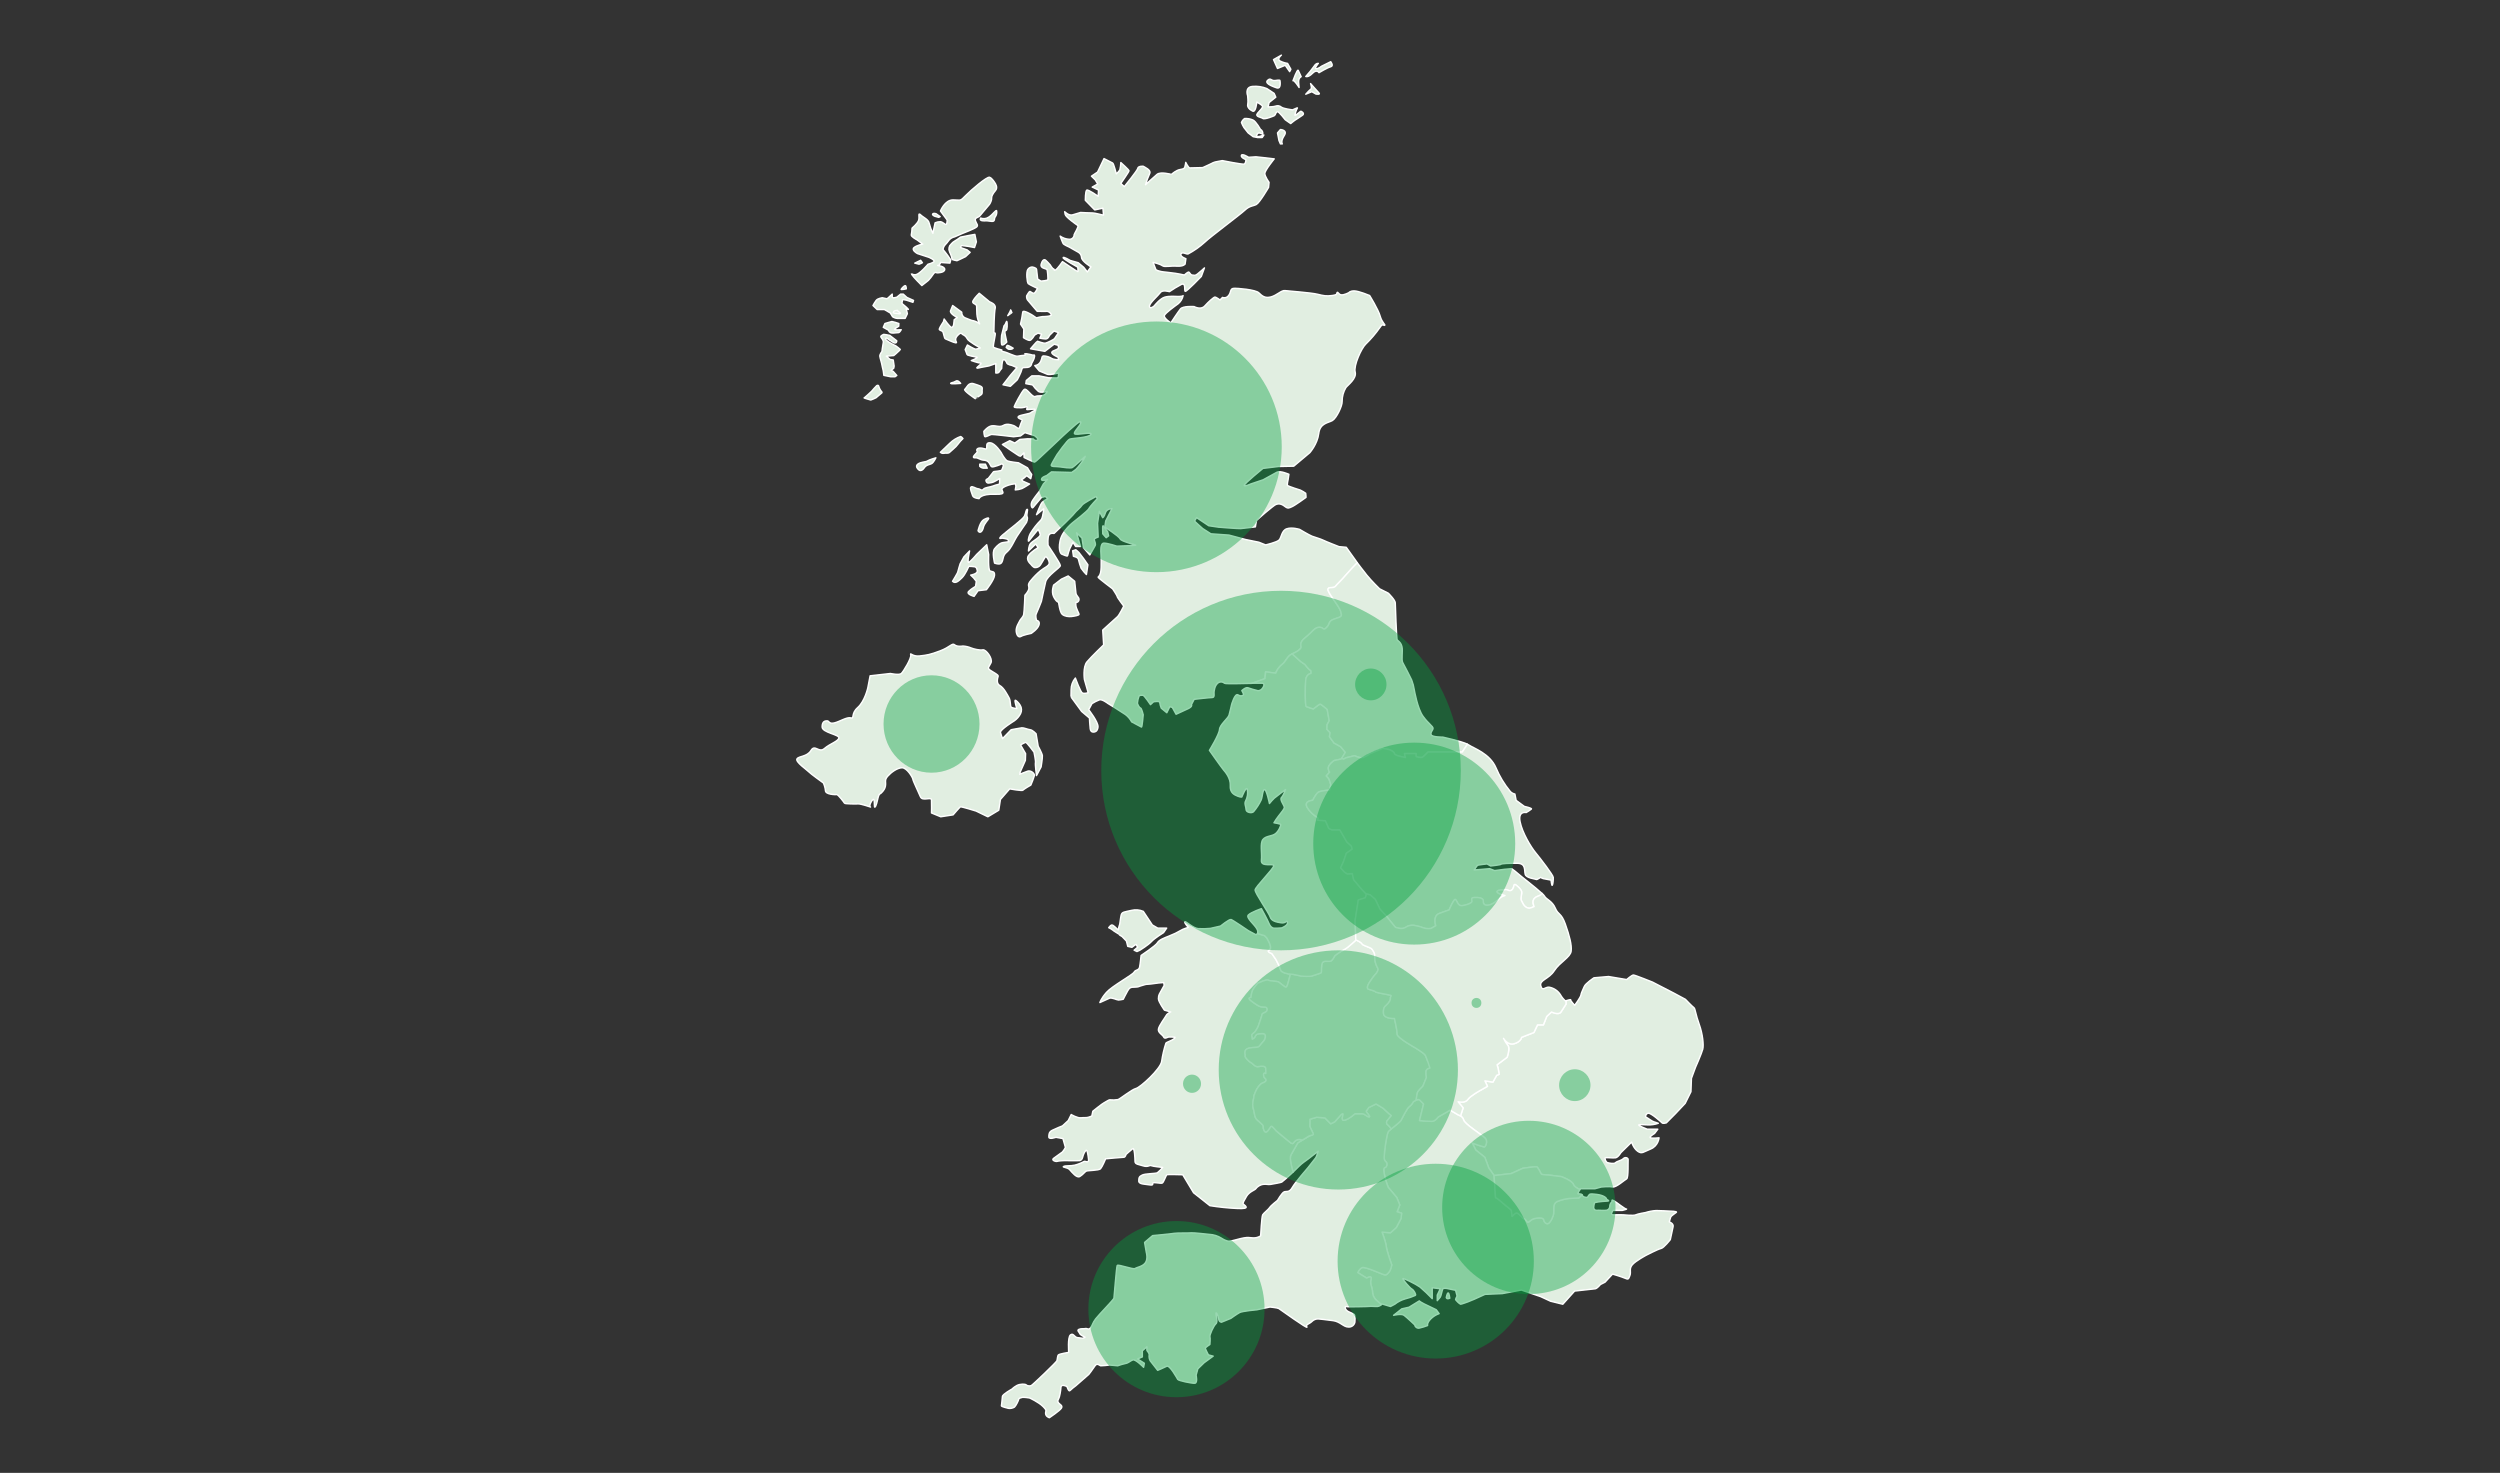 <?xml version="1.0" encoding="utf-8"?>
<!-- Generator: Adobe Illustrator 25.0.1, SVG Export Plug-In . SVG Version: 6.00 Build 0)  -->
<svg version="1.1" id="Layer_1" xmlns="http://www.w3.org/2000/svg" xmlns:xlink="http://www.w3.org/1999/xlink" x="0px" y="0px"
	 viewBox="0 0 1745.32 1028.24" enable-background="new 0 0 1745.32 1028.24" xml:space="preserve">
<rect x="0" y="0" width="1745.32" height="1028.24" fill="#333333" stroke="none"/>
<g id="Group_1117" transform="translate(0.454 0.5)">
	<path id="Path_1212" fill="#E1EEE1" stroke="#FFFFFF" stroke-linecap="round" stroke-linejoin="round" d="M1185.82,714.65
		c-2.46-6.72-2.81-11.14-3.68-11.67s-5.96-5.83-5.96-5.83l-8.24-4.42l-14.73-7.6c0,0-12.28-4.95-13.33-4.95
		c-1.05,0-4.73,3.18-4.73,3.18l-12.63-2.12l-10.17,0.88c0,0-5.96,3.89-6.84,6.19s-2.1,4.24-2.28,5.83s-4.35,7.2-4.35,7.2
		s-3.09-3.27-2.78-3.82c0.25-0.44-2.25,0.29-3.26,0.6v2.4c0,0-1.9,2.95-3.51,5.46s-6.58,0-6.58,0l-3.36,3.1l-2.34,5.9h-4.1
		l-2.49,5.31l-8.63,3.39c0,0-0.44,3.1-5.12,4.43s-7.46-3.69-7.46-3.69c0.85,1.77,1.88,3.45,3.07,5.01c1.61,1.92-0.58,8.14-0.58,8.14
		l-7.02,5.28l0.73,2.51l0.73,4.13l-1.76,0.74l-2.63,4.72l-5.56-0.89l1.75,3.83l-4.39,2.51c0,0-7.46,3.98-9.36,6.73
		s-6.73,1.53-6.73,1.53l3.51,4.28l-1.82,5.67c1.07,0.63,1.85,1.65,2.19,2.85c0.59,2.68,12.2,9.92,14.76,12.4
		c2.56,2.48,0.3,5.66,0.1,6.25c-0.2,0.59-8.86-2.58-8.86-2.58l2.46,4.86l6.3,5.06l2.76,7.44l3.74,5.3l-0.04,0.01l11.94-1.39
		l8.15-3.7c0,0,8.84-1.27,9.64-1.04c0.8,0.23,2.98,4.51,3.21,5.09s6.43,0.69,7.35,0.93c0.92,0.24,6.54,0.81,6.54,0.81
		s7.58,2.66,8.61,5.56c0.52,1.44,2.56,2.65,4.49,3.5l-0.02,0.04c0.21-0.35,0.36-0.6,0.36-0.6h10.17l4.38-1.2
		c0,0,5.44-0.57,7.89-0.04c2.45,0.53,8.42-4.95,9.82-5.66s0.88-12.38,1.05-13.44s-1.93-2.12-3.33-0.71s-4.38,1.77-5.44,2.83
		c-1.06,1.06-4.38,0.35-5.61,0s-2.1-3.01-1.58-3.36s5.08,0.18,7.02,0c1.94-0.18,3.86-3.6,3.86-3.6l7.54-7.37
		c0,0,1.23,4.24,4.21,6.37s3.86,0.53,9.12-1.59s5.79-7.78,5.79-7.78s-4.56,0.53-5.96,0s2.81-3.01,2.81-3.01l2.28-3.01h-7.37
		c0,0-6.67-2.65-5.96-2.99s2.28-0.19,6.31-0.02c2.5,0.09,5-0.28,7.37-1.1c-0.97-0.4-1.97-0.75-2.98-1.02
		c-1.4-0.35-4.73-3.01-5.44-3.18s-0.53-2.47,1.4-2.83s8.94,6.01,9.65,6.72c0.71,0.71,2.98,0,2.98,0l6.49-6.54l6.67-7.07l4.03-8.13
		l0.35-9.37l2.81-7.6c0,0,4.38-9.9,5.09-12.73C1189,729.14,1188.28,721.37,1185.82,714.65z"/>
	<g id="Group_1115" transform="translate(391.633 729.128)">
		<path id="Path_1213" fill="#E1EEE1" stroke="#FFFFFF" stroke-linecap="round" stroke-linejoin="round" d="M604.73,181.9l5.87,2.83
			l2.01,2.74c-2.22,0.76-4.23,2.03-5.87,3.71c-2.8,2.82-2.19,4.59-2.19,4.59c-1.88,0.74-3.81,1.33-5.78,1.77
			c-1.41,0.31-2.8-0.57-3.11-1.98c-0.02-0.08-0.03-0.15-0.04-0.23c0,0-5.69-5.39-7.53-6.71s-7.27,0-7.27,0l5.69-4.5l5.08-1.15
			l7.18-4.42C599.82,179.69,604.73,181.9,604.73,181.9z"/>
		<path id="Path_1214" fill="#E1EEE1" stroke="#FFFFFF" stroke-linecap="round" stroke-linejoin="round" d="M620.05,176.69
			c0,0-0.44-3.71-1.14-3.71s-1.31,3.18-1.31,3.18C617.86,177.75,620.05,176.69,620.05,176.69z"/>
		<path id="Path_1215" fill="#E1EEE1" stroke="#FFFFFF" stroke-linecap="round" stroke-linejoin="round" d="M778.23,116.72
			c0.88-0.71-4.21-0.88-5.44-0.88s-5.44-0.35-8.59-0.35c-2.56,0.15-5.1,0.63-7.54,1.41c0,0-5.44,0.88-6.84,1.6s-8.42,0-8.42,0
			s-4.56-0.18-7.19-0.01s-0.18-3.11-0.18-3.11h6.49c0,0,3.86-0.95,2.81-0.95s-6.66-4.6-8.77-5.83c-2.11-1.23-0.7,0.35-1.58,1.06
			c-0.77,0.74-1.21,1.76-1.23,2.83c0,1.57-1.28,2.85-2.85,2.85c-0.04,0-0.09,0-0.13,0c-2.63,0.19-4.38-0.19-6.14-0.01
			c-1.06,0.11-2-0.67-2.1-1.72c-0.01-0.13-0.01-0.27,0-0.4c0.07-1.02,0.25-2.02,0.53-3.01c0.17-0.53,4.56-1.06,8.24-1.24
			s0.35-0.71,0.18-1.59s-2.28-2.65-7.02-3.18s-3.68-0.18-4.38-0.18s-1.93,2.3-1.93,2.3s-2.98,0.18-3.51-1.42
			c-0.05-0.15-0.13-0.28-0.23-0.4l-2.21,2.23l-6.89,0.35c-2.6,0.28-5.14,0.9-7.58,1.85c-4.94,1.74-2.18,6.94-3.56,10.3
			s-1.49,3.36-2.75,4.86s-3.44,0-3.67-1.85s-3.44-1.85-6.54-1.16s-4.25,3.82-5.4,1.97s-2.41-1.97-2.41-1.97s-2.98-3.24-4.25-3.82
			s-3.56,2.31-3.56,2.31c-0.24-1.18-0.39-2.38-0.46-3.59c0-1.27-2.3-2.31-6.31-5.9c-4.01-3.59-4.82-3.59-4.82-3.59l-1.03-15.4
			l0.04-0.01l-3.74-5.3l-2.76-7.44l-6.3-5.06l-2.46-4.86c0,0,8.66,3.18,8.86,2.58s2.46-3.77-0.1-6.25
			c-2.56-2.48-14.18-9.74-14.77-12.41s-4.04-3.77-4.04-3.77l-5.41-3.17l-8.27,4.76c0,0-1.97,2.88-4.33,3.07
			c-2.93-0.01-5.86-0.21-8.76-0.59l2.85-11.51c-0.9-1.01-1.85-1.97-2.85-2.88c-1.18-0.99-4.43,1.39-4.43,1.39
			c-0.58,1.31-1.5,2.44-2.66,3.27c-1.67,0.99-5.02,8.24-5.9,9.72s-7.38,6.15-8.66,7.54c-1.28,1.39-3.05,14.69-3.05,18.26
			s2.36,2.38,1.87,5.36s-2.95,0-1.87,5.66c0.63,3.36,1.59,6.65,2.85,9.82l6,7.15l2.07,5.16l-1.87,4.76l3.15,0.99l-0.39,3.67
			l-3.25,6.25l-4.17,3.77l-5.86-0.5c0,0,2.46,6.25,2.95,10.02s3.84,12.9,3.84,12.9s-0.59,3.57-1.97,5.06
			c-1.38,1.49-1.67,2.38-3.94,1.59c-2.27-0.79-12.79-5.56-14.76-4.76c-1.97,0.8-3.05,3.47-3.05,3.47l6.2,3.87
			c0,0,3.84-2.38,3.05,0.79c-0.49,1.78-0.35,3.67,0.4,5.36l0.59,2.68c-0.02,1.19,0.18,2.38,0.59,3.5c0.59,1.37,1.5,2.59,2.66,3.54
			l2.95,2.62c0.16-0.14,0.31-0.29,0.45-0.44l5.92,1.77l3.03-1.59c2.13-1.7,4.57-2.96,7.19-3.71c2.47-0.6,4.87-1.43,7.19-2.47
			c0.7-0.35-1.05-3.71-2.46-4.42c-1.41-0.71-6.31-6.54-6.31-7.25s9.29,3.89,11.92,5.83c3,2.56,5.87,5.27,8.59,8.13v-7.6l5.61,0.71
			l-2.1,4.42v3.89c0,0,1.58-1.94,2.1-2.47s1.23-4.6,1.75-5.66s3.86-0.18,3.86-0.18l5.09,1.06l1.05,4.07
			c-0.45,0.72-0.81,1.49-1.05,2.3c0,0.53,2.98,3.36,3.51,3.36s4.91-1.59,4.91-1.59l4.73-1.94l7.37-3.36l12.1-0.53l13.3-2.48
			l13.5,4.6l6.84,3.18l8.59,2.12l8.24-9.19c0,0,12.98-1.41,14.38-1.59s3.68-3.01,3.68-3.01l3.16-1.59l5.26-5.66
			c0,0,6.14,1.77,8.59,2.83s2.46,0.88,3.51-1.77s-0.7-4.6,1.58-7.43c2.28-2.83,10-6.9,10-6.9s8.24-4.24,10.17-4.6
			s6.49-6.19,6.49-6.19s1.4-6.72,1.93-9.02c0.53-2.3-2.63-3.36-2.63-3.36c0.28-1.2,0.64-2.38,1.05-3.54
			C774.72,119.19,777.36,117.42,778.23,116.72z"/>
	</g>
	<g id="Group_1116" transform="translate(46.959)">
		<path id="Path_1216" fill="#E1EEE1" stroke="#FFFFFF" stroke-linecap="round" stroke-linejoin="round" d="M723.1,366.73
			c-0.1,0.1,2.81,4.09,2.81,4.09s0.72,2.7,0.69,2.8c-0.03,0.1-1.75,1.28-1.75,1.28l-2.4-2.73c0,0-0.17-4.81,0-5.44
			C722.45,366.73,723.21,366.63,723.1,366.73z"/>
		<path id="Path_1217" fill="#E1EEE1" stroke="#FFFFFF" stroke-linecap="round" stroke-linejoin="round" d="M711.04,400.6l1.04-6.8
			l-3.07-4.42c0,0-2.96-3.87-3.13-4.09c-0.7-0.72-1.45-1.39-2.25-1.99c-0.75,0.18-1.48,0.42-2.19,0.72l0.55,3.87
			c0,0,3.29,0.55,3.51,2.27c0.48,2.07,1.1,4.1,1.87,6.08l2.03,2.6L711.04,400.6z"/>
		<path id="Path_1218" fill="#E1EEE1" stroke="#FFFFFF" stroke-linecap="round" stroke-linejoin="round" d="M703.74,413.71
			l-0.88-8.41l-4.55-3.71l-4.72,2.21l-5.43,4.15c0,0-1.81,4.48,0,8.13s3.46,3.93,3.46,3.93s0.82,6.86,2.52,8.35s4.5,1.77,6.47,1.55
			s5.05-0.77,5.27-1.44c0.22-0.67-2.25-4.04-2.25-6.91s0.49-0.94,1.43-1.88c0.84-0.66,1.08-1.83,0.55-2.77
			C705.12,416.03,703.87,414.88,703.74,413.71z"/>
		<path id="Path_1219" fill="#E1EEE1" stroke="#FFFFFF" stroke-linecap="round" stroke-linejoin="round" d="M624.2,402.84
			c2.3-2.24,4.75-7.96,4.75-7.96c1.39,0.01,2.77,0.11,4.14,0.31c0.54,0.23,1.3,0.23,1.76,2.63s-4.6,3.17-4.6,3.17l2.01,1.93l1.9,2.4
			c0,0-0.38,3.17-0.54,3.48s-2.76,1.55-4.75,3.56s3.75,3.48,3.75,3.48l2.76-3.94l5.83-0.7c0,0,5.37-6.72,5.67-9.97
			s-1.76-2.4-3.15-3.17c-1.39-0.77-0.91-11.37-0.91-11.37l-1.38-6.88l-6.98,6.72c0,0-4.14,4.95-5.52,5.57s0.54-7.96,0.54-7.96
			l-3.99,4.17l-2.61,4.79c0,0-1.61,5.26-1.69,5.87s-3.6,6.34-3.6,6.34C619.52,407.33,621.9,405.09,624.2,402.84z"/>
		<path id="Path_1220" fill="#E1EEE1" stroke="#FFFFFF" stroke-linecap="round" stroke-linejoin="round" d="M652.87,389.32
			c0.84-3.94,2.53-3.71,4.6-6.57s3.3-6.03,5.14-8.9s6.59-9.65,6.59-9.65s1.15-2.63,0.46-3.94s0.84-5.49,0-5.18s-0.84,2.32-1.84,4.64
			s-11.5,9.89-15.41,13.37s-0.38,2.09-0.38,2.09s4.37,0.46,4.37,1.24c0.03,0.5,0.25,0.97,0.61,1.31c0,0-2.07,0.16-4.22,0.54
			s-3.91,1.93-5.87,4.33s0,10.05,0,10.05C651.09,393.95,652.03,393.26,652.87,389.32z"/>
		<path id="Path_1221" fill="#E1EEE1" stroke="#FFFFFF" stroke-linecap="round" stroke-linejoin="round" d="M639.11,367.67
			c0.58-2.71,3.64-5.57,3.71-6.11s-0.46-0.85-3.27,0.62s-4.17,7.88-4.17,7.88C636.7,372.39,638.54,370.38,639.11,367.67z"/>
		<path id="Path_1222" fill="#E1EEE1" stroke="#FFFFFF" stroke-linecap="round" stroke-linejoin="round" d="M597.83,326.11
			c1.51-2.22,3.6-2.1,5.1-2.92s3.02-4.09,3.02-4.09s-4.76,1.4-5.92,2.22s-4.64,0.58-6.73,2.22c-2.09,1.64,0.46,3.74,0.46,3.74
			C594.7,328.38,596.32,328.33,597.83,326.11z"/>
		<path id="Path_1223" fill="#E1EEE1" stroke="#FFFFFF" stroke-linecap="round" stroke-linejoin="round" d="M611.63,315.94
			c1.62-0.35,2.9,0.35,3.94-0.7c1.04-1.05,4.52-3.74,5.68-5.5c1.08-1.46,2.29-2.83,3.6-4.09c0,0-1.16-1.4-1.62-1.4
			c-2.83,0.98-5.4,2.58-7.54,4.68c-3.13,3.04-6.61,6.32-6.61,6.32C609.76,315.9,610.72,316.16,611.63,315.94z"/>
		<path id="Path_1224" fill="#E1EEE1" stroke="#FFFFFF" stroke-linecap="round" stroke-linejoin="round" d="M639.11,320.73
			c1.84,0.12,3.38,0.47,4.54,2.81s1.16,2.34,5.22,1.05s1.97-1.4,3.48-1.05s0,2.92-0.35,3.97s-5.8,0.94-5.95,1.4
			s-2.63,3.27-3.21,4.21s-2.55,0.82-1.74,2.57s2.44,0.82,3.83,0.7s5.57-2.81,5.57-2.81s0,3.04-0.12,3.62s-2.2,0.59-4.33,1.52
			s-5.77,0.94-6.94,2.34s-1.84-0.12-3.72-0.35s-4.04-2.1-4.97-1.17s0.58,4.09,1.16,5.96s4.52,2.1,4.52,2.1s1.04-3.39,11.02-3.04
			c9.98,0.35,3.25-2.58,5.38-4.33s6.1-2.57,6.1-2.57l2.78-0.47l0.46,1.64l-0.46,2.69c1.59-0.06,3.15-0.38,4.64-0.93
			c1.74-0.82,5.33-3.16,5.33-3.16l-4.64-1.99l-0.93-1.17l1.16-0.58l2.44-2.11l2.78,2.11l0.7-2.92l-1.27-1.87l-1.68-2.81l-6.32-3.51
			c0,0-5.8-0.58-7.65-1.29c-1.85-0.71-4.41-5.85-4.41-5.85s-4.06-6.32-7.42-6.78s-2.44,2.1-2.67,3.62s-1.97,0-4.52,0
			s-2.67,1.52-2.2,2.22s-0.12,0.7-1.97,2.92s1.16,1.64,1.16,1.64C635.24,319.1,637.27,320.62,639.11,320.73z"/>
		<path id="Path_1225" fill="#E1EEE1" stroke="#FFFFFF" stroke-linecap="round" stroke-linejoin="round" d="M640.52,323.54h-3.94
			v1.52c0.68,0.7,1.57,1.15,2.54,1.29h2.68L640.52,323.54z"/>
		<path id="Path_1226" fill="#E1EEE1" stroke="#FFFFFF" stroke-linecap="round" stroke-linejoin="round" d="M637.62,275.01
			c1.16-0.93,0.35-2.34,0.7-4.09c0.35-1.75-2.09-2.22-5.92-3.51s-4.99,3.04-6.26,3.86s7.31,6.55,7.31,6.55
			S636.46,275.94,637.62,275.01z"/>
		<path id="Path_1227" fill="#E1EEE1" stroke="#FFFFFF" stroke-linecap="round" stroke-linejoin="round" d="M619.76,265.65
			c-1.51,1.05-3.48,0.93-3.48,1.52s6.96,0,6.96,0C622.77,266.58,621.26,264.6,619.76,265.65z"/>
		<path id="Path_1228" fill="#E1EEE1" stroke="#FFFFFF" stroke-linecap="round" stroke-linejoin="round" d="M662.79,264.63
			c0,0,2.81-5.32,3.14-7.16s1.57-1.16,4.21-1.5c1.5-0.17,2.66-1.4,2.72-2.91c0,0,1.81-2.91,1.98-4.66s-0.91-0.91-0.91-0.91
			c-1.49-0.42-3.01-0.76-4.54-1c-1.9-0.25-1.16,0-1.16,0v1c-1.75,0.11-3.48,0.34-5.2,0.67c-1.65,0.41-7.01-2.58-9.57-3.08
			s-1.48-1.25-1.48-1.25s-5.69-1.41-5.86-2.08s0.25-3.08,1.07-7.32s-0.74-1.41-0.74-3s0.17-13.64,0.91-16.72s-3.88-4.49-3.88-4.49
			l-7.26-5.99c0,0-3.3,3.16-4.37,5.32s2.64,1.83,2.56,3.91s0.17,2.16,0.17,5.32c0.17,2.38,0.82,4.7,1.9,6.82
			c-1.23-1.02-2.66-1.76-4.21-2.16c-1.9-0.25-2.48-0.83-5.53-1.91c-1.74-0.57-2.86-2.25-2.72-4.08l-6.35-4.66
			c0,0-0.74,1.66-1.48,3.66s4.7,4.74,4.7,4.74l-2.15,1.5c0,0-0.25,2.58-0.33,3.08s-0.33,2.16-1.48,2.24
			c-1.15,0.08-5.2-5.82-5.2-5.82l-0.5,1.91c0,0-2.72,4.08-2.89,5.08c-0.16,1,1.57,1,2.31,1.75s1.07,4.91,1.98,5.16
			s5.78,2.66,7.14,2.75s-0.12-0.75,0-2.5s1.61-2.91,2.68-3.83s2.31,0.58,2.31,0.58c1.33,0.54,2.41,1.55,3.05,2.83
			c0.74,1.91,9.16,6.49,9.16,6.49c-1.03,0.41-2.12,0.69-3.22,0.83c-1.07,0-5.78-2.91-5.78-2.91l-1.57,3.24c0,0,1.24,2.99,1.32,3.49
			s5.45,1.58,6.85,1.83s-3.88,2.33-3.88,2.33s4.95,1.75,6.35,1.75c1.4,0-0.33,1.25-2.06,2.75c-1.73,1.5,1.9,0.42,2.23,0.33
			s5.78-1.08,5.78-1.08l4.79-1.66v6.58c0,0,1.9,0.32,2.39-0.84c0.48-0.84,1.07-1.62,1.73-2.33c0.08-0.25,0.08-4.49,0.91-5.74
			c0.83-1.25,2.31,0.75,2.64,1.91s3.63,1.75,3.63,1.75l3.47,1.5l-4.62,5.41l-5.12,6.57l5.12,1.08L662.79,264.63z"/>
		<path id="Path_1229" fill="#E1EEE1" stroke="#FFFFFF" stroke-linecap="round" stroke-linejoin="round" d="M659.9,242.58
			c0,0-3.3-2-3.88-2s-0.99,1.5-0.99,1.5l1.48,1.16C656.52,243.24,658.92,243.83,659.9,242.58z"/>
		<path id="Path_1230" fill="#E1EEE1" stroke="#FFFFFF" stroke-linecap="round" stroke-linejoin="round" d="M654.46,233.68
			c-0.99-4.66,0.5-2.5,0.99-4.24s0.33-7.24-0.41-5.07c-0.74,2.16-1.5,2.5-1.5,2.5l-1.72,6.81c0,0-0.41,4.58,0,6.24
			s3.63-1.58,3.63-1.58L654.46,233.68z"/>
		<path id="Path_1231" fill="#E1EEE1" stroke="#FFFFFF" stroke-linecap="round" stroke-linejoin="round" d="M659.08,217.91
			c0-0.04-0.99-2.62-0.99-1.95s-1.98,3.91-1.98,3.91S659.08,217.95,659.08,217.91z"/>
		<path id="Path_1232" fill="#E1EEE1" stroke="#FFFFFF" stroke-linecap="round" stroke-linejoin="round" d="M590.34,209.22
			l-4.62-2.08l-2.56-2.33h-1.82l-2.72,2.2l-2.23,0.46l-0.91-0.46v-2.2l-2.97,2.75l-0.83,0.5l-3.05-0.67c0,0-3.22,0.33-4.37,1.83
			c-0.83,1.13-1.58,2.33-2.23,3.58l2.97,2.83h5.03l4.04,2.33l1.65,2.66c0.95,0.66,2.06,1.06,3.22,1.16h5.53l1.57-3.24l-0.83-3.74
			c0,0,3.22,2,0.41-0.58s-3.63-2.66-3.3-3.49s0-1.91,0.5-2c0.95,0,1.9,0.14,2.81,0.42c0.33,0.17,4.29,1.41,4.29,1.41L590.34,209.22z
			"/>
		<path id="Path_1233" fill="#E1EEE1" stroke="#FFFFFF" stroke-linecap="round" stroke-linejoin="round" d="M579.2,216.21
			c0,0-1.98,0.08-2.39,0.5c-0.31,0.29-0.53,0.67-0.62,1.08c-0.04,0.25,2.52,0.67,3.01,0.58s1.4,0.52,1.9,0.01
			S579.04,216.87,579.2,216.21z"/>
		<path id="Path_1234" fill="#E1EEE1" stroke="#FFFFFF" stroke-linecap="round" stroke-linejoin="round" d="M580.11,225.36
			c-1.59-0.59-3.21-1.06-4.87-1.41c-0.58,0.08-4.87,1.41-4.87,1.41l-1.15,2.66l3.63,2c0,0,0.5,2.25,3.34,2
			c1.31-0.04,2.62-0.16,3.92-0.33c0.58-0.17,1.65-2,1.65-2s-5.61,0.5-4.54-0.5c0.86-0.74,1.8-1.38,2.81-1.91L580.11,225.36z"/>
		<path id="Path_1235" fill="#E1EEE1" stroke="#FFFFFF" stroke-linecap="round" stroke-linejoin="round" d="M578.67,237.42
			c0,0-4.76-3.66-5-3.83s-4.13-0.67-4.13-0.67s-2.06,0.83-2.06,1.58s2.15,2.33,1.73,4.24s-0.91,6.16-0.91,6.16s-1.65,2-1.48,3.33
			c0.17,1.33,1.24,4.58,1.24,4.99s1.15,5.16,1.15,5.16l0.41,3.16l4.87,1h2.89l1.29-0.91l-2.49-2.83l-1.53-0.75l1.9-1.5l0.25-1.5
			l-0.62-4.24l-2.27-0.42l-2.56-2.25l5.2-0.42c0.51-0.34,0.98-0.73,1.4-1.16c0.41-0.5,3.26-2.83,3.2-3.08
			c-0.99-0.89-2.03-1.73-3.12-2.5c0,0-7.51-3.49-7.18-4.99s2.53,1.08,3.12,1.16C574.56,237.23,578.31,241,578.67,237.42z"/>
		<path id="Path_1236" fill="#E1EEE1" stroke="#FFFFFF" stroke-linecap="round" stroke-linejoin="round" d="M567.98,272.78
			c-0.89-1.04-1.54-2.26-1.9-3.58c-0.25-1.25-1.48-0.42-1.48-0.42l-1.82,1.91l-1.73,2c0,0-4.79,4.49-5.2,4.58
			c-0.41,0.09,4.38,1.41,4.62,1.5c1.27-0.45,2.51-0.97,3.71-1.58l4.21-3.58C568.39,273.62,568.31,272.95,567.98,272.78z"/>
		<path id="Path_1237" fill="#E1EEE1" stroke="#FFFFFF" stroke-linecap="round" stroke-linejoin="round" d="M585.3,201.15
			c0,0,0-2.5-0.91-2.25s-3.05,2.72-2.64,2.75C582.95,201.62,584.15,201.46,585.3,201.15z"/>
		<path id="Path_1238" fill="#E1EEE1" stroke="#FFFFFF" stroke-linecap="round" stroke-linejoin="round" d="M600.74,195.24
			c1.24-1.35,2.37-2.8,3.38-4.33c1.24-2,2.56-0.92,2.56-0.92s5.12,0.08,5.44-2.25s-4.87-2.91-4.87-2.91l1.07-0.25l0.99-1.83
			l6.44,0.42l0.58-2.25c0,0-1.65-2.25-2.06-3s-3.3-4.16-3.3-4.16c0.07-1.09,0.47-2.14,1.15-3c1.08-1.11,2.07-2.31,2.97-3.58
			c1.02-1.2,2.42-2.02,3.96-2.33l5.53-2.41c0,0,8.5-3.24,9.82-4.49s-0.08-2.08-0.83-4.33s2.15-2.25,2.97-3.33
			c0.82-1.08,6.27-7.4,6.85-8.15s1.65-3.16,1.48-4.33c-0.17-1.17,0.83-3.16,2.72-5.33s-0.33-5.16-0.33-5.16s-2.06-3.58-3.88-4.08
			s-12.71,8.74-16.75,12.9c-4.04,4.16-3.14,2.91-8.75,2.91s-8.75,7.74-8.75,7.74l4.7,6.32c0,0,0,3-0.83,3.08s-2.23-1.75-3.88-1.91
			c-1.28-0.02-2.54,0.24-3.71,0.75l-1.57,7.32c-1.09-2.23-1.95-4.58-2.56-6.99c-0.5-2.74-3.96-3.91-6.02-5.91s-0.5,1.67-1.4,3.99
			s-4.54,5.32-4.54,5.32c-0.06,1.59-0.24,3.18-0.54,4.74c-0.37,1.17,3.92,3.41,3.92,3.41l4.06,3c0,0-4.31,0.83-6.13,2.5
			s2.06,3.99,2.56,4.16s7.92,2.58,7.92,2.58s4.29,1.83,3.55,2.91s-4.21,1.91-4.21,1.91s-5.61,6.66-8.33,7.24
			c-2.72,0.58-4.04-1.75-2.97,0s7.01,7.64,7.01,7.64L600.74,195.24z"/>
		<path id="Path_1239" fill="#E1EEE1" stroke="#FFFFFF" stroke-linecap="round" stroke-linejoin="round" d="M623.02,180.43
			l3.63-1.75l3.22-3l-2.15-1.75l-4.54-1.62c0,0,0.41-1.29,0.66-1.37s5.36,0.67,5.36,0.67l3.71,0.71l1.32-3.95l-1.07-5.24l-4.21,0.75
			l-5.78,1.16c-1.47,1.12-3.01,2.14-4.6,3.08c-0.89,0.33-2.99,3-2.99,3c-0.39,0.83-0.56,1.75-0.5,2.66c0.24,1.1,0.63,2.16,1.15,3.16
			c0.54,1.09,0.88,2.28,0.99,3.49c0,0.5,3.46,1.08,3.46,1.08L623.02,180.43z"/>
		<path id="Path_1240" fill="#E1EEE1" stroke="#FFFFFF" stroke-linecap="round" stroke-linejoin="round" d="M640.92,153.64
			c0.91-0.08,1.65,0.25,4.13,0.42s1.4-2.16,2.31-3.08c0.91-1.21,1.27-2.75,1.02-4.24c-0.23-1.33-2.66,2.58-5.63,4.41
			c-1.64,1.09-3.7,1.3-5.53,0.58C635.81,154.06,640.02,153.73,640.92,153.64z"/>
		<path id="Path_1241" fill="#E1EEE1" stroke="#FFFFFF" stroke-linecap="round" stroke-linejoin="round" d="M607.92,151.24
			l1.03-0.52l-2.86-2.01c0,0-1.7-0.66-2.35,0.16c-0.65,0.82,1.52,1.63,1.52,1.63L607.92,151.24z"/>
		<path id="Path_1242" fill="#E1EEE1" stroke="#FFFFFF" stroke-linecap="round" stroke-linejoin="round" d="M595.31,181.21
			c-0.22,0.07-4.1,1.99-4.1,1.99l3,0.74c0.82-0.25,1.6-0.6,2.34-1.03C596.19,182.31,595.77,181.74,595.31,181.21z"/>
		<path id="Path_1243" fill="#E1EEE1" stroke="#FFFFFF" stroke-linecap="round" stroke-linejoin="round" d="M846.49,89.92
			l-2.05,2.36l1.02,5.31l1.02,2.36h1.32c0,0-1.32-1.77,1.32-5.75C851.76,90.22,846.49,89.92,846.49,89.92z"/>
		<path id="Path_1244" fill="#E1EEE1" stroke="#FFFFFF" stroke-linecap="round" stroke-linejoin="round" d="M832.59,89.92
			c0,0-3.07-5.6-5.27-6.64c-1.84-0.8-3.85-1.15-5.85-1.03c-1,0.69-1.77,1.66-2.19,2.8c0.47,1.24,1.05,2.42,1.76,3.54l2.92,3.69
			l3.51,2.65l3.07,0.59h3.22l1.17-1.77c0,0-6.29,2.65-4.83-0.3c1.46-2.95,4.39,1.18,4.1-1.03
			C833.91,90.21,832.59,89.92,832.59,89.92z"/>
		<path id="Path_1245" fill="#E1EEE1" stroke="#FFFFFF" stroke-linecap="round" stroke-linejoin="round" d="M842.84,79.59
			c0,0,0.57-1.92,1.6-2.07c1.03-0.15,5.42,5.6,5.42,5.6l3.8,2.65c0,0,1.9-1.62,2.78-2.21s3.95-2.51,5.56-3.69s-0.88-2.95-1.46-2.65
			c-0.58,0.3-3.8,3.39-3.95,2.8c0.3-1.81,0.89-3.55,1.75-5.16c0.44-0.44-3.37,1.33-3.37,1.33s-3.22-0.44-3.66-0.59
			c-0.44-0.15-3.37-0.59-4.17-1.33c-1.07-0.92-2.55-1.2-3.88-0.74c-1.32,0.59-5.41,0.59-5.41,0.59l0.73-3.05l4.68-3.73l-1.17-2.65
			l-5.12-3.39c-3.13-1.26-6.51-1.77-9.87-1.48c-5.78,0.44-3.51,6.49-3.51,6.49s0.51,4.28,0.07,6.05s1.17,3.69,3.44,4.72
			s2.9-6.34,2.9-6.34s3.31,1.77,3.9,2.8c0.59,1.03-1.32,2.51-3.36,5.01s2.34,2.65,3.66,3.64s7.9-1.87,7.9-1.87L842.84,79.59z"/>
		<path id="Path_1246" fill="#E1EEE1" stroke="#FFFFFF" stroke-linecap="round" stroke-linejoin="round" d="M846.2,55.85
			c0-0.44-0.29-0.59-3.35-0.15s-3.08-2.36-5.42,0s5.54,4.77,6.14,5.02C847.22,62.19,846.2,56.28,846.2,55.85z"/>
		<path id="Path_1247" fill="#E1EEE1" stroke="#FFFFFF" stroke-linecap="round" stroke-linejoin="round" d="M853.8,47.88l-2.34-4.13
			c-1.79-0.27-3.52-0.82-5.13-1.62c-2.65-1.33,0.82-4.13,0.82-4.13l-5.49,3.1l2.78,6.19l5.42-2.21l3.07,4.42L853.8,47.88z"/>
		<path id="Path_1248" fill="#E1EEE1" stroke="#FFFFFF" stroke-linecap="round" stroke-linejoin="round" d="M859.51,60.57
			l-0.29-3.39c-0.29-3.39,1.75-4.13,1.75-4.13s-1.46-3.1-2.05-4.42c-0.59-1.32-3.66,7.23-3.66,7.23
			C856.14,55.11,859.51,60.57,859.51,60.57z"/>
		<path id="Path_1249" fill="#E1EEE1" stroke="#FFFFFF" stroke-linecap="round" stroke-linejoin="round" d="M868.87,50.68
			c3.07-3.1,4.54-0.44,4.54-0.44s5.84-3.54,8.18-4.13c2.34-0.59,0-3.54,0-3.54l-6.29,3.1c0,0-2.63,2.07-3.95,1.77
			s1.61-3.69,1.61-3.69s-1.61-0.29-2.93,1.92c-1.8,2.53-3.75,4.94-5.85,7.23C864.19,52.9,865.8,53.78,868.87,50.68z"/>
		<path id="Path_1250" fill="#E1EEE1" stroke="#FFFFFF" stroke-linecap="round" stroke-linejoin="round" d="M867.84,61.56
			c-1.3,1.15-2.53,2.39-3.66,3.71l4.24-1.75l2.78,1.62c0,0,3.51,0.59,2.2-0.74s-5.86-6.55-5.86-6.55S868.58,61.16,867.84,61.56z"/>
		<path id="Path_1251" fill="#E1EEE1" stroke="#FFFFFF" stroke-linecap="round" stroke-linejoin="round" d="M888.55,426.26
			c-0.92-3.48-9.44-13.47-8.87-15.44s3.8-0.23,5.3-2.09s3.57-3.48,7.83-8.47c2.21-2.59,5.09-5.6,7.35-7.91l-7.71-10.78l-5.05-0.44
			c0,0-9.11-3.54-11.08-4.53c-1.97-0.99-5.81-1.99-7.79-2.77s-8.67-4.76-8.67-4.76s-5.16-1.66-8.89-0.44
			c-3.73,1.22-3.73,6.19-5.38,7.85s-9.44,3.43-9.44,3.43l-4.72-1.88l-9.21-1.88l-11.63-3.1l-12.62-0.89l-5.7-3.65
			c0,0-5.38-4.76-5.6-5.09s1.32-2.54,1.32-2.54l8.45,5.64l6.8,1c0,0,13.82,1.11,15.47,1c1.65-0.11,10.31-1.22,10.31-1.22
			s0.55-3.65,0.77-4.31c0.22-0.66,11.85-10.62,13.5-11.28s3.62-0.77,6.14,1.22s3.07,1.11,5.05,0.33s9.88-6.53,9.88-6.53
			s-0.11-2.54-0.22-2.88c-1.18-0.84-2.43-1.58-3.73-2.21c0,0-8.67-2.66-9-3.32s0.44-3.98,0.44-3.98l0.55-3.76
			c0,0-6.03-2.66-8.34-1.44s-9.66,5.31-9.66,5.31l-8.56,2.88c0,0-4.5,2.1-4.61,1s13.06-11.84,13.06-11.84l10.86-1.33l10.64-0.22
			l11.19-9.4c0,0,5.38-6.08,6.25-13.39s6.69-7.41,9.54-9.07s7.02-10.29,6.8-13.39c-0.03-3.39,0.88-6.72,2.63-9.62
			c1.32-1.77,7.68-6.31,6.47-10.84s4.39-16.7,7.35-19.47c3.69-3.59,7.03-7.51,9.98-11.73c1.98-3.1,2.63-1,3.29-1.44
			s-1.87-1.77-3.18-6.42s-7.35-14.38-7.35-14.38s-7.68-3.21-10.75-3.21s-3.73,1.22-3.73,1.22s-3.18,1.66-5.16,1.55
			s-2.52-2.43-3.07-1.66c-0.55,0.77,0.66,1.55-3.4,2.1s-5.81,0.22-10.31-0.89s-20.3-2.21-22.71-2.54c-2.41-0.33-5.6,3.32-9.77,4.42
			s-6.14-0.66-8.45-2.88s-15.14-3.32-17.66-3.1c-2.52,0.22-1.54,2.77-3.51,5.09c-0.93,1.33-2.67,1.84-4.17,1.22l-1.75,1.77
			c0,0-2.85-2.1-3.62-1.99s-4.28,3.1-7.02,6.19s-7.46,0.44-7.46,0.44s-7.79-0.55-9.54,1.66s-6.69,9.73-6.69,9.73s-5.27-3.43-4.5-5.2
			s6.91-6.19,9.65-8.19c1.75-1.44,2.94-3.43,3.4-5.64c-0.55,0.77-4.5,0.55-4.5,0.55s-5.38-0.44-8.45,0.55s-6.58,5.31-7.24,6.08
			s-3.4,2.32-3.29,0.11s6.25-7.52,7.68-9.51s6.25-0.55,6.25-0.55c2.64-1.83,5.39-3.49,8.23-4.98c3.62-1.77,1.86,4.54,2.85,4.76
			s11.19-10.4,11.19-10.4l2.19-5.97c0,0-3.07,2.88-4.94,4.31s-2.41,0.66-3.62,0.66s-1.87-2.1-2.52-2.1s-2.96,2.1-2.96,2.1
			c-4.16-0.94-8.37-1.6-12.62-1.99c-5.92-0.44-7.24-1.77-7.24-1.77l-1.98-5.09c0,0,4.83,1.11,6.47,2.32c1.64,1.21,5.38,0,10.09,0.33
			s5.81-1.44,5.81-1.44l0.55-3.76c0,0-4.39-1.55-3.4-3.32s3.84,0.44,4.94,0c4.2-2.24,8.1-4.99,11.63-8.19
			c3.73-3.65,24.58-19.14,27.98-22.34s5.7-2.77,8.01-3.98c2.31-1.21,8.56-11.95,8.56-11.95l0.33-3.54c0,0-2.96-4.09-2.96-6.19
			s6.58-10.18,6.58-10.18s-11.74-1.44-12.73-1.44s-5.16,0.33-5.16,0.33s-4.5-2.88-5.05-1.33s3.18,2.99,3.18,2.99s0,2.77-1.32,3.1
			s-15.14-2.43-15.14-2.43s-5.92,1-6.25,1.33s-7.46,3.54-7.46,3.54s-8.01,0.22-9,0.22s-2.85-3.87-2.85-3.87
			c-0.12,1.12-0.34,2.23-0.66,3.32c-0.33,0.66-0.33,1.22-3.18,1.66s-5.71,3.1-6.03,3.32s-7.57-2.1-10.2,0.11s-8.01,7.19-8.01,7.19
			c0.76-2.61,1.72-5.16,2.85-7.63c1.43-2.77-3.73-4.64-4.06-5.09c-0.33-0.45-4.06-0.22-4.17,1.22s-9.44,12.83-9.44,12.83l-2.41-2.21
			c0,0,5.71-8.18,5.71-8.85s-5.71-5.75-5.71-5.75c-0.07,1.71-0.29,3.41-0.66,5.09c-0.67,1.06-1.52,2-2.52,2.77
			c0,0-1.75-7.08-2.52-7.52s-6.04-3.1-6.04-3.1l-4.5,9.4l-4.28,2.88l2.63,2.54l1.76,2.88l-3.84,2.21l4.39,2.04l-0.22,4.38
			c0,0-7.02-4.98-8.01-4.31s-0.99,7.08-0.99,7.08l6.58,6.75l5.7-1.22l0.44,4.87c0,0-6.91-1.66-7.35-1.55s-8.67-0.33-8.67-0.33
			s-2.96,0.89-5.6,1.66c-2.64,0.77-5.49-2.21-5.49-2.21l0.33,1.88c0.33,1.88,7.79,7.08,8.78,7.74s-2.41,5.75-2.52,6.42
			c0.03,1.75-1.38,3.2-3.13,3.23c-0.13,0-0.26,0-0.38-0.02c-2.25-0.13-4.42-0.9-6.25-2.21c0,0,1.54,4.31,2.08,5.2
			c0.54,0.89,4.17,2.43,4.17,2.43l6.25,3.54c1.42,0.7,2.35,2.12,2.41,3.7c0.11,2.7,6.58,6.59,6.58,6.59l-2.52,3.54l-2.52-3.21
			l-3.84-3.21c0,0-5.16-1.44-5.49-1.55s-4.72-2.88-5.05-1.99s10.2,6.64,10.2,6.64s0.44,3.1,0,3.1s-10.64-6.97-10.64-6.97
			s-3.18,4.76-4.72,5.75s-0.55-0.33-1.54-0.66s-2.3-2.77-2.3-2.77s-3.07-3.54-3.84-3.65s-1.76,0.44-2.52,3.21s3.29,2.99,3.95,3.54
			c0.66,0.55,0.88,6.53,0.77,7.19s-4.83,1-4.83,1l-2.3-1.44c0,0-0.55-5.42-0.77-6.75c-0.22-1.33-3.18-1.66-3.18-1.66
			c-1.21,0.09-2.31,0.75-2.96,1.77c-1.21,1.77-0.55,9.07,0.33,9.85s6.47,3.32,6.47,3.32c-0.53,1.05-1.15,2.05-1.87,2.99
			c-0.99,1.22-2.85-0.77-3.4-0.89c-0.55-0.12-2.31,3.1-2.31,3.1c-0.13,0.96,0.06,1.93,0.55,2.77c0.77,0.89,6.8,8.03,6.8,8.03
			s6.58,0.16,7.02,0.01c1.28,0.27,2.35,1.15,2.85,2.36c0.22,1.22-5.27,1.33-6.25,1.33c-1.41,0.19-2.8,0.49-4.17,0.89l-2.74-1.88
			c0,0-6.69-4.2-6.8-2.1c-0.37,2.79-0.88,5.56-1.54,8.3l2.3,3.43l-0.22,6.08c0,0,2.85,1.88,4.28,1.88s3.4-3.65,3.4-3.65l2.41-1.44
			l2.52,0.77l-1.21,2.77c1.3,0.27,2.62,0.45,3.95,0.55c1.87,0.11,2.74-2.43,2.74-2.43l3.18-3.1l3.18,1.11c0,0-2.08,3.21-2.74,4.09
			c-0.66,0.88-4.72,2.77-6.25,3.21s-5.38-1.33-5.71-1.33s-4.83,5.31-4.83,5.31l5.05,0.89l4.94,0.89l6.47-4.98l2.85,0.77l0.22,1.55
			c0.22,1.55-4.61,1.99-4.72,3.43c-0.11,1.44,4.39,3.32,4.39,3.32l0.44,1.77c0,0-3.4,0-4.83-0.89c-1.68-1.06-3.61-1.67-5.6-1.77
			c-1.65,0.11-0.88,1.33-2.19,3.98c-0.78,1.56-2.32,2.61-4.06,2.77l3.18,3.76c0,0,3.84,1.66,5.6,2.32c1.76,0.66,7.9-0.89,7.9-0.89
			l-0.33,3.1l-0.88,0.33l-5.71-0.11l-6.69-1.33h-5.16l-3.84,3.21l-0.33,2.21l4.72,0.89c1.15,1.68,2.51,3.21,4.06,4.54
			c1.75,1.22,6.14,0,6.14,0s-0.11,1.22-2.08,2.43c-1.97,1.21-4.06,0.22-6.25,1.11s-6.04-6.41-7.79-4.87s-6.69,11.06-6.91,11.98
			s2.96,0.64,4.06,0.74c1.46,0.07,2.91-0.16,4.28-0.66c1.65-0.55,0,1.88,0.55,1.99s5.81-0.77,5.81,0s-2.19,1.22-3.07,2.1
			s-7.46,1.55-8.67,2.66c-1.21,1.11,2.19,2.1,2.63,2.32s-0.88,1.88-1.65,4.76s-2.19,0-4.5-0.77s-4.61-1.44-7.13,0
			s-5.05-0.11-7.9,0.22c-2.85,0.33-5.6,3.87-5.6,3.87c0.03,1.2,0.21,2.39,0.55,3.54c0.44,0.89,3.4-1.11,4.61-1.33
			c1.21-0.22,15.58,1.55,15.58,1.55l4.83-0.55l3.07-2.32l6.69,2.1c0,0,3.84,2.66,1.87,3.21c-0.98,0.42-2.11,0.04-2.63-0.89
			l-3.95-0.11l-5.49,0.44l-3.51,2.54l-3.51-1.66l-5.16,2.66c0,0,12.18,8.63,12.51,8.3s2.52-2.43,2.52-2.43l0.11,3.21
			c0,0,6.69,3.32,7.46,3.21c0.77-0.11,22.16-20.8,23.92-22.12s8.23-7.85,8.23-5.64s-5.27,6.64-4.39,7.96s13.17-1.77,11.41,0.55
			c-1.76,2.32-13.06,2.54-14.81,3.21s-8.76,10.7-8.76,10.7s-3.44,5.68-4.07,7.25s3.19,1.01,5.76,1.39s7.7,1.14,8.95,0.5
			s8.95-7.82,8.95-7.82c-0.19,1.58-5.26,8.01-6.32,8.96c-1,0.82-2.04,1.58-3.13,2.27l-14.08-0.38l-3.38,2.59
			c0,0-3.69,1.07-3.57,2.69s4.15,0,4.15,0l-2.88,3.21l-2.79,5.12c0,0-2.88,3.51-4.77,6.42s-0.3,5.62,0.2,5.02s5.97-7.12,5.97-7.12
			l2.79-0.79l1.69,1.6c-1.43,0.61-2.74,1.46-3.88,2.51c-1.29,1.4-3.98,8.63-3.98,8.63l4.98-4.11c0.03,0.95-0.07,1.9-0.3,2.83
			c-0.3,0.42-0.2,3.69-1.79,5.2c-2.79,2.81-5.22,5.94-7.26,9.33c-1.49,2.91-1.69,6.22-0.9,5.02s6.47-8.03,6.47-8.03
			c0.62,1.1,1.09,2.28,1.39,3.51c0.4,1.81-5.25,4.61-6.71,6.3s-1.47,5.29-1.47,5.29l5.04-4.86l1.68,2.54c0,0-4.61,2.54-6.71,5.5
			s1.47,5.92,1.47,5.92s1.68,2.33,2.94,2.49c1.14,0.07,2.26-0.29,3.15-1.01c1.05-0.64,3.77-6.34,4.4-6.55s2.31,2.11,2.52,4.23
			c0.21,2.12-3.56,3.38-6.08,5.5c-2.45,2.04-4.69,4.3-6.71,6.77c-2.94,3.38-1.05,3.81-1.47,5.92c-0.42,2.11-2.73,4.44-2.73,4.44
			s-0.42,11.21-0.84,13.32c-0.42,2.11-2.31,3.38-2.73,4.44s-2.73,4.23-2.52,7.19c0.21,2.96,1.68,4.86,3.35,3.81s7.13-2.11,7.13-2.11
			s4.61-2.96,5.45-5.92c0.84-2.96-1.68-3.17-1.68-3.17s-1.05-2.96-0.21-4.65s3.57-8.67,3.57-8.67s1.89-9.09,2.94-13.53
			s10.28-9.94,10.28-11.42s-8.6-14.17-8.6-14.17s-0.42-5.5,0.63-7.19s3.56-1.06,3.56-1.06l7.55-7.17c0,0,6.29-6.15,6.92-7.18
			s4.19-3.83,5.03-5.31s9.86-6.13,9.86-6.13l0.84,1.48c0,0-5.03,5.29-5.87,6.98c-0.84,1.69-10.7,9.3-10.7,9.3s-7.97,5.92-9.44,13.32
			c-1.47,7.4,1.05,9.09,1.05,9.09s4.19,1.9,4.19,1.27c0.4-1.65,0.89-3.27,1.47-4.86l2.31-4.65l1.89,2.96h3.36l-2.73-9.52l3.77,3.59
			l1.05,6.77l4.4,5.07c0,0,3.15-5.29,3.77-6.55c0.62-1.26-0.42-2.96-0.63-4.02s2.73-1.9,2.73-1.9l-0.42-9.71l1.26-8.27l2.31,4.44
			c0,0,1.05-0.42,1.89-3.36c0.84-2.94,4.62-2.99,4.62-2.99l-4.4,8.67l-0.63,4.23c0,0,9.86,6.34,10.7,8.25s11.54,4.23,10.91,4.44
			s-13.21,0.63-13.21,0.63s-6.29-2.11-9.02-2.11c-2.73,0-2.1,6.55-2.1,6.55s0.63,10.57-0.21,13.96s-1.89,2.75-1.68,3.38
			s10.07,8.03,10.07,8.03s3.15,4.65,3.15,5.29s4.62,6.77,4.62,6.77s-3.15,6.34-4.4,7.4s-10.28,9.3-10.28,9.3l0.63,10.36
			c0,0-8.39,8.04-11.54,11.73c-3.15,3.69-1.88,12.47-1.88,12.47l2.63,9.19c0,0-2.63,0.89-4.03,0.18c-1.4-0.71-4.91-10.43-4.91-10.43
			c-1.92,2.28-2.98,5.16-2.98,8.13c-0.17,5.3,0,5.13,0,5.13l7.37,10.08l5.44,4.6c0,0,0.17,4.42,0.53,7.43
			c0.36,3.01,2.81,2.3,2.81,2.3s2.28,0,2.63-3.45s-6.49-12.11-6.49-12.11l2.28-4.24c1.65-1.07,3.42-1.96,5.26-2.65
			c1.93-0.53,5.79,2.47,5.79,2.47s9.47,5.83,12.27,7.78c1.82,1.36,3.32,3.11,4.38,5.13c0,0,6.31,3.36,6.84,3.63
			c0.53,0.27,1.23-8.58,1.23-8.58s-1.05-4.6-1.93-4.77c-0.88-0.17-2.1-2.83-2.1-3.36c0.13-1.63,0.49-3.24,1.05-4.77
			c0.52-0.89,1.93-0.71,2.81-0.71s5.26,6.54,5.26,6.54l2.1-1.95c0,0,4.38-0.88,4.38,0.53c0.16,1.34,0.51,2.65,1.05,3.89l3.86,3.18
			l2.1-4.24l1.75,0.53l2.63,4.77c0,0,5.08-2.3,8.42-3.89c3.34-1.59,2.28-2.83,2.28-2.83l1.93-3.71c0,0,10.7-1.24,12.63-1.24
			s1.05-3.01,1.23-3.89s0.35-4.07,2.46-6.01c1.38-1.3,3.53-1.3,4.91,0c0.48,0.49,16.46,0.08,19.09,0.01l9.02-3.23l0.46-4.76
			l7.02,0.93c0.91-2.36,2.42-4.44,4.38-6.04c2.99-2.21,3.57-5.93,7.14-7.43s5.99-3.24,6.22-4.52s-1.61-3.25,3-6.85
			s6.45-7.2,9.79-7.2c3.34,0,2.42,2.9,5.18,0s0.58-4.29,5.76-5.92C889.76,429.92,889.47,429.75,888.55,426.26z"/>
	</g>
	<path id="Path_1252" fill="#E1EEE1" stroke="#FFFFFF" stroke-linecap="round" stroke-linejoin="round" d="M1101.83,835.83
		l2.21-2.23c-0.81-1.01-2.92-0.36-2.92-0.84c0.36-0.99,0.83-1.93,1.42-2.8c-1.93-0.85-3.98-2.06-4.49-3.5
		c-1.03-2.89-8.61-5.56-8.61-5.56s-5.63-0.58-6.54-0.81s-7.12-0.35-7.35-0.93s-2.41-4.86-3.21-5.09s-9.64,1.04-9.64,1.04l-8.15,3.7
		l-11.94,1.39l1.03,15.4c0,0,0.8,0,4.82,3.59s6.31,4.63,6.31,5.9c0.07,1.21,0.22,2.41,0.46,3.59c0,0,2.3-2.89,3.56-2.31
		s4.25,3.82,4.25,3.82s1.26,0.12,2.41,1.97s2.3-1.27,5.4-1.97c3.1-0.7,6.31-0.69,6.54,1.16s2.41,3.36,3.67,1.85s1.38-1.5,2.75-4.86
		s-1.38-8.57,3.56-10.3c2.43-0.95,4.98-1.57,7.58-1.85L1101.83,835.83z"/>
	<path id="Path_1253" fill="#E1EEE1" stroke="#FFFFFF" stroke-linecap="round" stroke-linejoin="round" d="M960.94,907.67
		c-1.16-0.95-2.07-2.16-2.66-3.54c-0.41-1.12-0.61-2.31-0.59-3.5l-0.59-2.68c-0.75-1.69-0.89-3.58-0.4-5.36
		c0.79-3.18-3.05-0.79-3.05-0.79l-6.2-3.87c0,0,1.08-2.68,3.05-3.47s12.5,3.97,14.76,4.76s2.56-0.1,3.94-1.59s1.97-5.06,1.97-5.06
		s-3.35-9.13-3.84-12.9s-2.95-10.02-2.95-10.02l5.86,0.5l4.17-3.77l3.25-6.25l0.39-3.67l-3.15-0.99l1.87-4.76l-2.07-5.16l-6-7.15
		c-1.26-3.18-2.22-6.47-2.85-9.82c-1.08-5.66,1.38-2.68,1.87-5.66s-1.87-1.79-1.87-5.36s1.77-16.87,3.05-18.26
		c0.61-0.59,1.24-1.15,1.91-1.67c-0.69-1.11-1.54-2.11-2.53-2.97c-1.31-0.79-0.52-2.52-0.52-2.52l3.09-3.78l-1.71-1.46l-4.01-3.71
		l-4.93-2.98l-5.06,2.45c-0.67,0.82-1.28,1.68-1.84,2.58c-0.26,0.6,3.48,3.84,2.1,3.97s-3.09-2.19-4.86-2.19h-5.06
		c0,0-3.81,3.64-7.16,4.5s-0.53-4.5-1.31-4.5c-0.78,0-1.77,1.26-1.77,1.26s-3.48,3.97-3.81,4.31c-0.93,0.55-1.9,1.04-2.89,1.46
		l-4.01-4.11l-5.78-0.46l-4.73,1.39l-0.06,5.1c0,0,2.56,5.17,2.5,5.5s-2.96,1.06-2.96,1.06l-7.95,4.83c0,0-3.22,5.76-4.8,8.48
		c-1.17,2.02,0.55,8.66,1.52,11.95c1.33-1.28,2.53-2.48,4.18-4.14c2.28-2.3,4.21-3.36,6.49-5.13l6.84-5.3c0,0-1.05,3.71-1.75,4.6
		s-5.26,6.72-5.26,6.72s-8.94,10.26-11.05,13.97s-4.03,2.47-5.61,3.01c-1.58,0.54-4.73,6.01-4.73,6.01s-4.56,3.54-5.44,4.95
		s-4.21,3.89-4.91,5.13s-1.4,14.68-1.4,14.68c-1.57,1-3.4,1.49-5.26,1.41c-2.98-0.18-3.33-0.53-6.49,0s-7.89,2.12-10,2.3
		s-5.09-1.77-5.61-2.12c-2.59-1.61-5.55-2.52-8.59-2.65c0,0-11.05-1.24-12.28-1.06c-1.23,0.18-10.7,0-12.27,0.35
		s-14.92,1.58-14.92,1.58l-5.61,4.77l1.23,7.07c0,0,1.23,4.07-0.53,6.9s-6.14,3.36-7.37,4.24s-11.92-3.18-12.45-2.12
		s-2.1,21.75-2.28,22.81s-10.52,11.49-12.8,14.5c-2.28,3.01-2.1,4.42-3.51,6.19c-1.41,1.77-2.46,0.18-3.68,0.53
		c-1.22,0.35-2.63-0.18-4.38,0.53s0.18,1.94,0.53,3.01c0.35,1.07,3.68,2.47,3.68,2.47l-0.88,0.53c-0.88,0.53-1.75,0-4.21-0.18
		s-2.98-3.54-5.08-1.94c-2.1,1.6-1.23,12.2-1.23,12.2s-6.49,1.06-7.19,1.77s-0.7,3.01-1.05,4.07s-16.83,16.8-17.89,17.33
		s-2.98,0.18-3.33-0.35c-0.35-0.53-2.28-0.88-4.91-0.35s-5.26,3.18-5.26,3.18s-6.49,3.54-6.66,5.13s-0.53,6.01-0.7,6.54
		s4.03,1.59,4.91,1.77c1.46,0.21,2.95-0.11,4.21-0.88c1.05-0.89,2.81-4.6,2.98-5.48s1.4-0.88,2.28-1.24s5.26,0.35,5.26,0.35
		s6.31,2.83,9.47,6.01s1.58,2.83,1.75,4.95s2.63,2.83,2.63,2.83s7.37-4.95,8.42-6.72c1.05-1.77-1.05-2.47-1.93-3.54
		s-0.7-1.77,0-3.01s1.4-5.3,1.58-7.96c0.18-2.66,4.21-0.53,4.21-0.53s1.23,3.89,2.1,2.83c1.26-1.22,2.61-2.34,4.03-3.36l9.12-7.96
		c0,0,2.63-3.36,4.21-5.83s3.33-0.35,4.03-0.18c2.05-0.06,4.1-0.23,6.14-0.53l5.79,0.53c1.77-0.66,3.59-1.19,5.44-1.59
		c2.1-0.35,3.16-1.77,5.09-2.48s7.54,5.13,7.54,5.13l0.53-2.83l-4.73-3.01l3.33-1.41v-4.24l3.16-2.83v2.47
		c0,0.53,1.93,1.77,1.58,3.54c-0.14,1.28,0.1,2.57,0.7,3.71l5.26,6.72c0,0,4.21-1.77,6.31-2.83s7.19,8.31,7.72,9.19
		c0.53,0.88,9.82,2.83,11.92,2.65s0.88-5.66,0.88-5.66l1.23-4.42l4.38-4.24l6.31-4.6l-3.33-0.89c0,0-2.28-4.24-2.1-4.77
		s3.13-2.47,3.13-2.47s0.38-4.42,0.03-5.48s2.46-7.43,4.21-9.02s-0.52-7.25,0-7.6s1.58,2.3,1.93,4.42s1.93,2.12,1.93,2.12l6.49-2.65
		c0,0,4.21-3.01,6.14-4.07s12.1-1.95,12.1-1.95l9.12-1.94c0,0,5.26,0.53,6.14,1.06s20.69,14.85,19.64,12.91s1.58-1.94,3.51-3.89
		c1.16-1.16,2.74-1.8,4.38-1.77c0,0,5.61,0.53,10.52,1.24c4.91,0.71,7.19,4.42,10.52,4.42c2.15,0.21,4.12-1.24,4.56-3.36
		c0.21-1.59,0.15-3.2-0.17-4.77c-0.17-1.06-1.93-1.42-4.38-2.65s-2.81-3.89-1.4-3.5s13.85,0,13.85,0c2.27-0.21,4.56-0.22,6.84-0.04
		c1.39,0.13,2.76-0.35,3.76-1.32L960.94,907.67z"/>
	<path id="Path_1254" fill="#E1EEE1" stroke="#FFFFFF" stroke-linecap="round" stroke-linejoin="round" d="M793.28,663.8l-1.98-0.95
		l2.5-2.09c-0.4-0.56-0.73-1.17-0.99-1.81c-0.09-0.48-3.02,1.9-3.02,1.9l-2.92-0.67l-0.94-3.71l-3.02-3.14c0,0-2.17-1.24-2.17-1.52
		c0-0.29-4.15-2.57-4.44-3.04c-0.84-0.65-1.76-1.2-2.73-1.62c0,0,1.13-1.71,2.17-1.9s4.43,3.52,4.43,3.52
		c0.23-1.23,0.54-2.43,0.94-3.62c0.28-0.38,0.57-4.38,1.13-6.75c0.56-2.38,2.36-2.19,7.17-3.33c2.76-0.7,5.68-0.47,8.3,0.67
		l6.32,9.51l3.77,2.19h6.23l-2.17,3.14c0,0-6.42,3.99-8.49,6.28s-8.02,5.99-8.02,5.99L793.28,663.8z M900.76,805.86
		c1.58-2.72,4.8-8.48,4.8-8.48l7.95-4.83l-4.76,2.89c-0.72-0.28-1.48-0.43-2.25-0.44c-3.01,0.02-3.94,2.98-4.65,2.89
		c-0.68-0.16-1.3-0.5-1.79-0.99c-0.27-0.27-8.5-6.85-9.48-7.85s-2.86-3.52-3.58-3.25c-0.72,0.27-1.79,3.07-3.22,3.88
		s-2.5-2.07-2.33-3.7s-4.65-4.15-5.46-6.31s-0.63-2.98-1.16-4.96c-0.45-1.31-0.7-2.68-0.72-4.06c-0.09-1.98,0.9-4.87,0.81-5.5
		s0.09-0.81,1.07-3.34s3.22-5.5,4.74-6.13s2.68-0.99,2.68-2.17s-1.43-0.9-1.7-3.25s1.52-1.26,1.52-1.26
		c0.05-1.29,0.02-2.59-0.09-3.88c-0.18-1.35-2.68-1.53-5.01-0.99s-3.94-2.17-5.19-2.71s-4.47-3.79-4.12-4.78
		c0.35-0.99-0.45-1.08,0-3.34s4.83-2.44,6.71-2.53s2.6,0.09,4.03-1.9s3.22-3.07,3.4-5.5s-1.34-2.44-4.38-2.17s-2.24,2.17-3.85,3.16
		s-0.45,0.81-1.08-1.17s0.98-2.07,1.97-3.25c0.85-1.17,1.6-2.4,2.24-3.7c0,0,2.68-7.49,2.77-8.57s3.58-1.17,3.58-3.43
		s-2.59-1.53-4.21-1.8s-4.38-2.17-7.16-4.33c-2.78-2.16,0-2.26,0-2.26c0.17-1.63,0.53-3.24,1.07-4.78c0.81-1.98,3.76-5.14,3.76-5.14
		s6.08-2.89,7.16-2.16c1.07,0.72,6.35,0.81,7.07,1.17c0.72,0.36,4.47,3.61,5.28,3.79s1.52-2.71,1.52-2.71l1.74-6.45
		c-1.61-0.02-6.52-1.11-6.9-3c-0.4-2-3.17-7.1-3.17-7.1l-2.88-4.2c0,0-2.38-0.9-2.48-1.7s0.99-0.1,1.49-2s-1.49-5.3-1.49-5.3
		l-1.08-2l-1.58-1.6l-4.06-1.2l-0.74-0.72l0,0c-0.16,0.62-0.63,1.11-1.25,1.3l-5.26-2.83c0,0-10.87-7.43-12.1-7.78
		c-1.23-0.35-7.37,4.6-7.37,4.6l-7.02,1.59c-2.85,0.3-5.73,0.36-8.59,0.18c-3.68-0.35-8.94-5.66-9.29-4.77
		c-0.35,0.89,2.46,3.89,2.46,3.89s-4.03,1.24-4.91,1.94c-2.68,1.59-5.5,2.95-8.42,4.07c-3.51,1.41-7.02,2.65-8.24,4.77
		c-1.23,2.12-11.4,8.84-11.4,8.84s-0.53,5.66-1.05,8.13s-2.81,1.59-3.86,3.54c-1.05,1.94-15.43,9.72-19.29,14.14
		s-4.56,7.07-4.56,7.07s5.08-2.3,6.66-3.01s5.26,1.24,6.31,1.24c1.12-0.09,2.24-0.27,3.33-0.53c0,0,1.93-3.89,3.16-6.01
		s2.1-2.47,4.91-2.47s2.81-0.53,4.21-0.88s1.93-0.53,2.98-0.88s3.16-0.18,6.14-0.71c2.27-0.36,4.55-0.59,6.84-0.71l0.35,1.94
		l-3.33,6.01c-0.5,1.05-0.74,2.2-0.7,3.36c0,2.12,4.21,7.96,4.21,7.96l4.38,1.24c0,0-2.46,1.06-3.16,2.47s-5.08,7.07-5.44,9.57
		s2.98,3.86,3.68,5.46s2.46,0.18,3.51,0c1.46-0.05,2.93,0.01,4.38,0.18c0.18,1.59-5.96,3.36-6.31,4.07
		c-1.36,4.15-2.36,8.41-2.98,12.73c-0.7,5.3-14.91,18.21-17.89,18.92s-11.22,7.43-12.63,7.78c-1.85,0.32-3.74,0.38-5.61,0.18
		c-0.7-0.18-3.33,1.77-4.21,2.12s-7.72,5.83-7.72,5.83l-0.7,3.36l-1.93,0.71c-1.93,0.71-3.16,0.18-5.61,0.53
		c-2.45,0.35-6.84-2.3-6.84-2.3l-2.1,4.24l-4.03,3.71c0,0-4.56,1.77-7.02,3.01s-2.46,2.83-2.46,4.77s4.91,0.18,4.91,0.18l4.91,0.88
		l1.75,6.19c-0.57,1.14-1.28,2.21-2.1,3.18c-0.7,0.53-4.21,3.01-6.14,4.42s1.75,2.47,2.46,2.12s5.09-0.53,5.09-0.53
		s8.94,0.18,10.52,0s1.93-1.42,2.28-2.65c0.37-1.61,1.09-3.12,2.1-4.42c1.05-1.06,1.58,3.18,1.93,6.19s-2.46,1.06-2.98,1.41
		c-2.1,1.17-4.34,2.06-6.66,2.65c-2.98,0.71-6.31,0.18-7.72,0.88s2.63,0.53,4.21,2.3s4.91,6.01,7.01,4.77
		c2.1-1.24,3.33-3.01,4.38-3.7s8.94-0.36,10.17-1.78s3.51-6.9,3.51-6.9s11.4-1.06,12.63-1.06s1.58-1.94,1.58-1.94
		s3.51-3.18,4.73-4.07s1.58,6.72,1.58,8.84s2.46,2.12,5.79,3.18c3.33,1.06,4.38-0.71,5.44-0.18s8.07,1.24,8.07,1.24
		c-1.09,1.37-2.32,2.62-3.68,3.71c-1.23,0.71-8.24,0.53-10.52,1.59s-2.46,1.94-2.46,4.24s4.38,2.12,7.54,2.65s1.75-0.88,2.46-1.41
		s5.26,0.53,6.31,0.18s2.63-5.48,3.33-5.83c0.7-0.35,11.05,0,11.05,0l7.54,12.55l11.4,9.02c6.16,0.98,12.36,1.63,18.59,1.94
		c11.75,0.71,4.56-2.65,4.56-3.36s0.53-1.94,2.46-5.13s5.61-4.24,6.31-5.13c1.23-1.66,3.05-2.8,5.08-3.18
		c2.63-0.35,3.51,0.35,5.44,0s7.19-1.24,7.72-1.59c0.53-0.35,4.21-3.54,6.31-5.48c0.58-0.54,1.1-1.03,1.61-1.51
		C901.31,814.52,899.59,807.87,900.76,805.86L900.76,805.86z"/>
	<path id="Path_1255" fill="#E1EEE1" stroke="#FFFFFF" stroke-linecap="round" stroke-linejoin="round" d="M994.28,735.74
		c-0.99-1.2-6.64-4.7-6.64-4.7s-12.79-7.1-12.69-9.6s-1.88-10.9-1.88-10.9s-7.24,0.3-7.63-3.4s0.99-5,0.99-5s4.08-3.4,3.82-5.5
		s2.22-2-1.54-2.7s-8.82-1.6-9.02-2.1s-4.86-1.8-4.86-1.8s-1.98-0.6,1.09-5.2s4.36-5.7,4.36-5.7s1.98-2.6,1.19-3.6
		c-1.43-2.39-2.19-5.12-2.18-7.9c0.1-3.2-0.5-3.1-1.59-5.1s-6.54-2.5-7.44-4.3c-0.32-0.65-2.07-1.65-4.17-2.66l0.01,0.26
		c0,0-5.85,5.4-7.34,6.1s-6.84,4.1-7.34,4.8s-1.49,3.1-2.88,3.7c-1.39,0.6-4.76-0.6-5.75,1.1s-0.6,6.4-0.79,6.9s-5.35,1.9-6.64,2.4
		c-1.29,0.5-6.25,0.2-7.63,0c-1.39-0.2-5.75-1.4-7.04-1.3c-0.07,0.01-0.15,0.01-0.24,0l-1.74,6.45c0,0-0.71,2.89-1.52,2.71
		s-4.56-3.43-5.28-3.79c-0.72-0.36-5.99-0.45-7.07-1.17s-7.16,2.16-7.16,2.16s-2.95,3.16-3.76,5.14c-0.55,1.54-0.91,3.15-1.07,4.78
		c0,0-2.77,0.09,0,2.26s5.55,4.06,7.16,4.33s4.21-0.45,4.21,1.8s-3.49,2.35-3.58,3.43s-2.77,8.57-2.77,8.57
		c-0.64,1.3-1.38,2.53-2.24,3.7c-0.98,1.17-2.6,1.26-1.97,3.25s-0.54,2.17,1.08,1.17s0.8-2.89,3.85-3.16
		c3.05-0.27,4.56-0.27,4.38,2.17s-1.97,3.52-3.4,5.5s-2.15,1.8-4.03,1.9s-6.26,0.27-6.71,2.53s0.36,2.34,0,3.34s2.86,4.24,4.12,4.78
		s2.86,3.25,5.19,2.71s4.83-0.36,5.01,0.99c0.11,1.29,0.14,2.59,0.09,3.88c0,0-1.79-1.08-1.52,1.26s1.7,2.07,1.7,3.25
		s-1.16,1.53-2.68,2.17c-1.52,0.64-3.76,3.61-4.74,6.13s-1.16,2.71-1.07,3.34c0.09,0.63-0.9,3.52-0.81,5.5
		c0.02,1.38,0.26,2.75,0.72,4.06c0.54,1.98,0.36,2.8,1.16,4.96c0.8,2.16,5.64,4.69,5.46,6.31s0.9,4.51,2.33,3.7s2.5-3.61,3.22-3.88
		s2.6,2.26,3.58,3.25s9.21,7.58,9.48,7.85c0.49,0.49,1.11,0.83,1.79,0.99c0.72,0.09,1.64-2.87,4.65-2.89
		c0.77,0.01,1.53,0.16,2.25,0.44l4.76-2.89c0,0,2.89-0.73,2.96-1.06s-2.5-5.5-2.5-5.5l0.06-5.1l4.73-1.39l5.78,0.46l4.01,4.11
		c1-0.42,1.96-0.91,2.89-1.46c0.33-0.33,3.81-4.31,3.81-4.31s0.98-1.26,1.77-1.26s-2.04,5.36,1.31,4.5s7.16-4.5,7.16-4.5h5.06
		c1.77,0,3.48,2.32,4.86,2.19s-2.37-3.38-2.1-3.97c0.56-0.9,1.17-1.76,1.84-2.58l5.06-2.45l4.93,2.98l4.01,3.71l1.71,1.46
		l-3.09,3.78c0,0-0.79,1.72,0.52,2.52c0.99,0.86,1.84,1.86,2.53,2.97h-0.01c2.42-1.96,6.1-4.78,6.76-5.88
		c0.89-1.49,4.23-8.73,5.9-9.72c1.16-0.83,2.08-1.97,2.66-3.27c0.66-0.47,1.37-0.87,2.11-1.21c0.16-1.79,0.46-3.57,0.88-5.31
		c0.5-1.3,3.77-4.4,3.77-4.4l2.48-6.1c0,0-0.6-4,0-5.1s2.48-1.5,2.48-1.5S995.27,736.94,994.28,735.74z"/>
	<path id="Path_1256" fill="#E1EEE1" stroke="#FFFFFF" stroke-linecap="round" stroke-linejoin="round" d="M944.57,613.58
		l-0.95-4.28l-3.44,0.29l-1.98-1.25l-2.71-3.02l2.02-4.35l2-5.83l4.1-2.88l-0.66-2.21l-3.07-2.73l-4.98-8.55c0,0-4.75,0.07-5.48,0
		c-0.78-0.23-1.52-0.57-2.19-1.03l-2.34-5.31l-5.65-0.37c0,0,0.75-1.11,0.53-1.47s-4.68-2.58-7.53-7.3
		c-2.85-4.72,3.73-5.09,3.73-5.09s2.27-4.5,3.88-5.6s7.9-1.55,7.9-1.55l0.88-3.69c-0.37-1.45-0.84-2.88-1.39-4.28
		c-0.29-0.3-1.75-1.92-1.75-1.92l2.34-2.73c0,0-0.51,0.29-0.95-2.29s4.02-5.68,4.02-5.68l5.12-1.11l2.75-4.63l-3.27-3.95l-4.64-2.56
		l-3.19-4.39l0.51-2.78l-2.25-2.41l0.14-3.3l1.45-2.63l-1.38-7.9c0,0-4.21-3.73-4.94-3.73s-4.79,3.36-4.79,3.36
		s-3.85-1.17-4.86-1.68c-1.01-0.51-0.8-14.34-0.44-18.51s3.7-4.61,3.7-4.61s0.29-2.2-0.51-2.27c-0.8-0.07-3.77-4.02-3.77-4.02
		l-2.9-1.98l-5.96-5.4l-0.01,0.01c-3.57,1.5-4.15,5.23-7.14,7.43c-1.96,1.6-3.46,3.68-4.38,6.04l-7.02-0.93l-0.46,4.76l-9.02,3.23
		l-0.53,0.01l0.91-0.03h6.66c0,0,2.46,0,0.53,3.06s-4.38,1.89-4.38,1.89c-2.02-0.47-4.01-1.06-5.96-1.77
		c-1.58-0.71-4.38,1.95-4.38,1.95s1.4,2.47,1.23,2.84s-1.58,1.58-3.86,0.16c-2.28-1.42-4.56,6.9-4.56,6.9s-1.05,4.95-1.75,7.25
		s-6.49,6.72-6.66,10.08s-7.02,14.5-7.02,14.5s8.59,12.2,9.82,13.61s5.08,5.84,4.73,10.96s2.98,6.54,5.26,7.43s2.81,0.53,2.81,0.53
		s3.33-8.31,3.86-5.15c0.49,2.72,0.06,5.53-1.23,7.98c-1.05,1.77,0.35,4.07,0.35,6.01s4.03,2.83,5.26,1.41
		c2.09-2.48,3.86-5.21,5.26-8.13c1.05-2.65,0.88-6.72,2.28-7.25s3.51,9.72,3.51,9.72c1.03-1.31,2.14-2.55,3.33-3.71
		c1.23-1.06,7.89-6.01,7.89-6.01s-1.4,4.07-2.81,5.48s1.58,5.13,1.93,6.54s-1.75,3.36-4.21,6.72c-1.09,1.41-2.09,2.88-2.98,4.42
		c0,0,4.56,0.71,4.73,1.24c0.17,0.53-1.23,4.42-3.68,6.36s-6.66,1.41-8.77,4.07s-0.53,9.37-1.05,14.5
		c-0.52,5.13,8.77,1.77,8.59,3.89s-12.8,14.67-12.98,16.8s9.65,16.09,10.52,18.92s4.21,3.54,7.72,4.07s3.86-2.47,4.38-0.35
		s-4.03,3.89-4.03,3.89c-1.87,0.17-3.74,0.23-5.61,0.18c-1.05-0.18-2.46-1.06-3.33-3.36s-5.26-10.26-5.26-10.26
		s-7.19,2.47-9.12,4.42s4.73,6.9,6.14,10.08c0.4,0.74,0.53,1.59,0.37,2.41l0.74,0.72l4.06,1.2l1.58,1.6l1.08,2
		c0,0,1.99,3.4,1.49,5.3s-1.59,1.2-1.49,2c0.1,0.8,2.48,1.7,2.48,1.7l2.88,4.2c0,0,2.78,5.1,3.17,7.1s5.85,3.1,7.14,3
		c1.29-0.1,5.65,1.1,7.04,1.3s6.35,0.5,7.63,0s6.44-1.9,6.64-2.4s-0.2-5.2,0.79-6.9s4.36-0.5,5.75-1.1s2.38-3,2.88-3.7
		s5.85-4.1,7.34-4.8s7.34-6.1,7.34-6.1l-0.5-13.69l2.26-14.38l4.83-1.47l0.88-2.51l-3.37-3.54L944.57,613.58z"/>
	<path id="Path_1257" fill="#E1EEE1" stroke="#FFFFFF" stroke-linecap="round" stroke-linejoin="round" d="M1006.78,514.09
		c0,0-7.46,0.11-8.12-1.66c-0.66-1.77,1.21-2.99,1.32-4.42c0.11-1.43-3.18-3.21-7.02-8.52s-6.04-18.25-6.04-18.25
		c-0.36-2.42-0.99-4.79-1.87-7.08c-1.1-2.21-4.83-9.73-6.14-11.95s0.22-7.96-0.66-11.39s-3.07-3.87-3.4-4.98
		c-0.33-1.11-1.21-23.45-1.21-25.44s-4.83-6.75-4.83-6.75l-6.14-3.1c0,0-5.71-5.53-8.89-9.51s-6.14-7.96-6.14-7.96l-0.52-0.73
		c-2.27,2.31-5.15,5.33-7.35,7.91c-4.26,4.99-6.33,6.62-7.83,8.47s-4.72,0.12-5.3,2.09s7.94,11.96,8.87,15.44s1.27,3.6-3.92,5.22
		s-2.99,3.02-5.76,5.92s-1.84,0-5.18,0c-3.34,0-5.18,3.6-9.79,7.2s-2.76,5.57-3,6.85s-2.64,3.01-6.2,4.51l5.96,5.4l2.9,1.98
		c0,0,2.98,3.95,3.77,4.02s0.51,2.27,0.51,2.27s-3.34,0.44-3.7,4.61c-0.36,4.17-0.58,18,0.44,18.51s4.86,1.68,4.86,1.68
		s4.06-3.36,4.79-3.36s4.94,3.73,4.94,3.73l1.38,7.9l-1.45,2.63l-0.15,3.29l2.25,2.41l-0.51,2.78l3.19,4.39l4.64,2.56l3.27,3.95
		l-2.52,4.23l1.28,0.47l1.89-0.94l5.86-1.42c0,0,3.68,2.02,6.02,1.24c1.74-0.68,3.37-1.59,4.85-2.72l8.87-3.64l4.52,0.9
		c0,0,3.35,1.18,3.51,2.74c0.16,1.56,7.7,2.72,7.7,2.72l-0.67-2.72h8.03v1.82c0,0.84,3.68,1.01,4.35,0.84s4.02-3.71,4.02-3.71h23.93
		l3.61-5.51C1019.42,516.87,1006.78,514.09,1006.78,514.09z"/>
	<path id="Path_1258" fill="#E1EEE1" stroke="#FFFFFF" stroke-linecap="round" stroke-linejoin="round" d="M707.65,502.74
		c0,0-10.09,6.2-9.65,8.11c0.38,1.46,0.87,2.89,1.46,4.28l6-6.19c0,0,6.14-1.18,7.46-1.33s4.24,1.18,5.85,1.33s4.1,2.8,4.1,2.8
		l1.46,8.7c0,0,2.78,5.02,2.93,6.64c0.15,1.62-0.88,7.82-0.88,7.82l-3.22,6.05c0,0-1.02-7.67-0.73-9c0.29-1.33-1.02-7.38-1.02-7.38
		s-4.98-6.78-5.71-6.78c-0.73,0-3.66,1.77-3.66,1.77l3.51,6.05l-0.15,4.72l-3.66,8.26l-0.29,1.47c0,0,3.36-1.47,5.56-2.21
		c2.2-0.74,4.97,1.62,4.68,3.1c-0.71,2.25-1.54,4.47-2.49,6.64c0,0-4.97,2.8-5.41,3.54s-9.36-0.89-9.36-0.89l-6.45,7.37l-1.16,7.52
		l-7.61,4.57l-8.19-3.98c0,0-10.39-3.24-10.97-2.95c-0.58,0.29-5.12,5.6-5.12,5.6l-8.63,1.33l-6.44-2.66c0,0,0.15-6.34,0-9
		s-6.29,1.18-7.75-2.36s-5.12-10.91-5.27-12.24s-4.24-8.11-7.61-7.96c-3.37,0.15-7.46,3.1-9.95,5.9s-1.02,4.01-1.61,7.02
		c-0.59,3.01-3.51,5.22-3.51,5.22s-1.02-0.3-1.9,3.98s-1.9,6.05-2.19,5.16s0.44-7.82-1.9-4.13s-0.88,4.28-0.88,4.28
		s-6.88-2.36-8.63-2.21s-9.36,0-9.51-0.44s-4.54-6.19-5.41-6.05s-7.75,0-7.9-2.66c-0.18-1.89-0.68-3.73-1.46-5.46
		c0,0-9.22-6.64-10.24-7.82s-9.51-6.93-8.19-9s7.02-1.33,9.8-5.9c2.78-4.57,5.41,2.07,9.36-1.33s9.66-5.01,10.09-7.37
		s-11.7-3.73-11.7-7.69s2.05-4.26,3.51-4.26s1.17,2.36,4.97,1.47c3.8-0.89,8.78-4.28,11.56-3.54c2.78,0.74-0.15-2.8,4.83-7.23
		c4.98-4.43,7.02-13.72,7.02-13.72l1.61-8.41l14.19-1.62c0,0,6.14,1.33,7.61,0s7.17-10.77,6.58-12.98c-0.59-2.21,0.9,1.33,6.16,0.74
		s7.3-0.89,14.33-3.54s8.48-5.75,10.09-4.28s5.12,1.03,5.85,0.89c1.96,0.12,3.89,0.57,5.71,1.33c1.75,0.74,6,1.77,8.19,1.33
		s7.02,6.05,5.71,9s-3.07,3.54-0.44,5.31s5.71,3.1,5.41,4.13s-1.61,5.01,1.17,6.49c2.78,1.48,5.27,6.49,6.44,8.55
		s0.73,5.75,1.46,6.49c0.73,0.74,3.95,1.03,3.95,1.03s-1.61-5.31-1.17-5.75s2.93,2.21,3.51,3.39c1.13,1.78,1.24,4.02,0.29,5.9
		C711.02,499.72,709.51,501.44,707.65,502.74z"/>
	<path id="Path_1259" fill="#E1EEE1" stroke="#FFFFFF" stroke-linecap="round" stroke-linejoin="round" d="M1083.91,611.99
		c-0.11-1.55-8.78-12.94-12.18-17.03s-9.44-14.05-10.97-21.79s4.28-6.41,4.28-6.41c1.26-0.73,2.47-1.55,3.62-2.43
		c0.66-0.66-4.94-1.88-4.94-1.88l-5.71-4.2l-0.88-4.42c-1.27-0.25-2.43-0.91-3.29-1.88c-4.08-4.94-7.4-10.46-9.88-16.37
		c-4.28-10.07-15.69-13.72-18.87-15.93c-0.35-0.23-0.71-0.42-1.09-0.59l-3.61,5.51h-23.93c0,0-3.35,3.54-4.02,3.71
		s-4.35,0-4.35-0.84v-1.82h-8.03l0.67,2.72c0,0-7.53-1.16-7.7-2.72s-3.51-2.74-3.51-2.74l-4.52-0.9l-8.87,3.64
		c-1.48,1.13-3.12,2.04-4.85,2.72c-2.34,0.78-6.02-1.24-6.02-1.24l-5.86,1.42l-1.89,0.94l-1.28-0.47l-0.23,0.39l-5.12,1.11
		c0,0-4.46,3.1-4.02,5.68s0.95,2.29,0.95,2.29l-2.34,2.73c0,0,1.46,1.62,1.75,1.92c0.55,1.4,1.02,2.82,1.39,4.28l-0.88,3.69
		c0,0-6.29,0.44-7.9,1.55s-3.88,5.6-3.88,5.6s-6.58,0.37-3.73,5.09s7.31,6.93,7.53,7.3c0.22,0.37-0.53,1.47-0.53,1.47l5.65,0.37
		l2.34,5.31c0.67,0.46,1.41,0.81,2.19,1.03c0.73,0.07,5.48,0,5.48,0l4.98,8.55l3.07,2.73l0.66,2.21l-4.1,2.88l-2,5.83l-2.02,4.35
		l2.71,3.02l1.98,1.25l3.44-0.29l0.95,4.28l5.63,6.71l3.07,3.23l2.93,0.79l3.51,3.13l3.24,6.8l4.45,4.76l2.85,3.67l3.49,4.22
		c0,0,4.58,1.9,7.15,0c1.75-1.15,3.86-1.64,5.94-1.36l4.18,0.95c1.27,0.51,2.58,0.93,3.91,1.25c1.21,0.13,2.43,0.13,3.64,0
		l3.37-1.93c0,0-2.29-6.8,2.43-8.57s6.88-2.45,6.88-2.45s3.24-7.75,4.32-7.34s1.62,4.35,4.18,4.35s7.28-1.63,7.42-2.85
		s-1.08-2.72,1.75-2.85s6.48,0.27,6.2,2.72s2.02,3.54,5.53,2.04s5.8-4.35,7.01-5.03c0.82-0.44,1.68-0.81,2.56-1.09
		c0,0-6.47-1.63-5.39-2.99s3.91-0.54,5.39-1.09s3.24,1.77,4.99,0s0.81-4.76,2.7-3.26s2.97,2.45,3.78,4.08s-0.94,5.17,0,6.8
		s1.48,3.27,2.7,4.15c0.85,0.76,1.96,1.17,3.1,1.15c1.06-0.31,2.1-0.7,3.1-1.15c0,0-2.02-3.88,0.54-6.05c1.9-1.62,3.96-1.21,5-3.13
		c-4.43-4.14-15.56-12.66-16.56-13.66c-1.47-1.3-3.01-2.52-4.61-3.65l-5.16,0.44l-6.8,0.89l-3.4-1.33l-10.86,0.89
		c0.7-1.12,1.47-2.19,2.3-3.21c0.44-0.33,6.69-1,6.69-1l2.52,1.44c0,0,7.13-0.77,7.35-1.22s5.38-0.77,11.41-0.66
		s4.61,5.09,5.38,7.74s7.02,3.1,7.57,3.54c0.55,0.44,3.07-1.44,3.07-1.44c0.63,0.36,1.29,0.65,1.98,0.89c0.33,0,5.38,1,5.38,1
		s0.44,4.2,0.88,3.65C1083.68,617.03,1084.02,613.54,1083.91,611.99z"/>
	<path id="Path_1260" fill="#E1EEE1" stroke="#FFFFFF" stroke-linecap="round" stroke-linejoin="round" d="M1071.11,626.34
		c-2.56,2.18-0.54,6.05-0.54,6.05c-1,0.46-2.04,0.84-3.1,1.15c-1.14,0.02-2.25-0.39-3.1-1.15c-1.21-0.88-1.75-2.52-2.7-4.15
		s0.81-5.17,0-6.8s-1.89-2.58-3.78-4.08s-0.94,1.5-2.7,3.26s-3.51-0.54-4.99,0s-4.32-0.27-5.39,1.09c-1.07,1.36,5.39,2.99,5.39,2.99
		c-0.89,0.28-1.74,0.64-2.56,1.09c-1.21,0.68-3.51,3.54-7.01,5.03s-5.8,0.41-5.53-2.04s-3.37-2.85-6.2-2.72s-1.62,1.63-1.75,2.85
		s-4.86,2.85-7.42,2.85s-3.1-3.94-4.18-4.35s-4.32,7.34-4.32,7.34s-2.16,0.68-6.88,2.45c-4.72,1.77-2.43,8.57-2.43,8.57l-3.37,1.93
		c-1.21,0.13-2.43,0.13-3.64,0c-1.33-0.33-2.64-0.74-3.91-1.25l-4.18-0.95c-2.08-0.28-4.19,0.21-5.94,1.36c-2.56,1.9-7.15,0-7.15,0
		l-3.49-4.22l-2.85-3.67l-4.45-4.76l-3.24-6.8l-3.51-3.13l-2.93-0.79l0.3,0.31l-0.88,2.51l-4.83,1.47l-2.26,14.38l0.49,13.43
		c2.1,1.01,3.85,2.01,4.17,2.66c0.89,1.8,6.34,2.3,7.44,4.3s1.69,1.9,1.59,5.1c0,2.78,0.75,5.51,2.18,7.9c0.79,1-1.19,3.6-1.19,3.6
		s-1.29,1.1-4.36,5.7c-3.07,4.6-1.09,5.2-1.09,5.2s4.66,1.3,4.86,1.8s5.25,1.4,9.02,2.1c3.77,0.7,1.29,0.6,1.54,2.7
		s-3.82,5.5-3.82,5.5s-1.39,1.3-0.99,5s7.63,3.4,7.63,3.4s1.98,8.4,1.88,10.9s12.69,9.6,12.69,9.6s5.65,3.5,6.64,4.7
		s3.57,9.4,3.57,9.4s-1.88,0.4-2.48,1.5s0,5.1,0,5.1l-2.48,6.1c0,0-3.27,3.1-3.77,4.4c-0.43,1.75-0.72,3.52-0.88,5.31l0,0
		c0.87-0.39,1.8-0.62,2.32-0.18c1,0.91,1.96,1.87,2.85,2.88l-2.85,11.51c2.9,0.38,5.83,0.58,8.76,0.59c2.36-0.2,4.33-3.08,4.33-3.08
		l8.27-4.76l5.41,3.18c0.65,0.23,1.27,0.54,1.85,0.92l1.82-5.67l-3.51-4.28c0,0,4.83,1.22,6.73-1.53s9.36-6.73,9.36-6.73l4.39-2.51
		l-1.75-3.83l5.56,0.89l2.63-4.72l1.76-0.74l-0.73-4.13l-0.73-2.51l7.02-5.28c0,0,2.19-6.23,0.58-8.14
		c-1.2-1.56-2.23-3.24-3.07-5.01c0,0,2.78,5.01,7.46,3.69c4.68-1.32,5.12-4.43,5.12-4.43l8.63-3.39l2.49-5.31h4.1l2.34-5.9l3.36-3.1
		c0,0,4.97,2.51,6.58,0s3.51-5.46,3.51-5.46v-2.4c-0.25,0.08-0.41,0.13-0.41,0.13c-1.4-1.22-2.57-2.67-3.46-4.3
		c-1.79-2.83-4.71-4.76-8.01-5.31c-2.63-0.22-4.61,3.21-5.71-0.89c-1.1-4.1,5.6-4.65,9.44-10.62s11.19-9.29,11.74-13.61
		s-1.21-10.84-4.06-18.91s-4.94-6.19-7.02-11.17c-2.08-4.98-6.47-6.19-7.46-8.3c-0.5-0.72-1.09-1.37-1.77-1.94
		C1075.07,625.13,1073.01,624.72,1071.11,626.34z"/>
</g>
<g id="Group_1352" transform="translate(152.113 187.877)">
	<circle id="Ellipse_332" opacity="0.4" fill="#009E3C" enable-background="new    " cx="742.21" cy="350.07" r="125.5"/>
</g>
<g id="Group_1353" transform="translate(102.552 -0.457)">
	<circle id="Ellipse_329" opacity="0.4" fill="#009E3C" enable-background="new    " cx="704.77" cy="312.4" r="87.5"/>
</g>
<g id="Group_1350" transform="translate(0.125 239.265)">
	<ellipse id="Ellipse_330" opacity="0.4" fill="#009E3C" enable-background="new    " cx="650.2" cy="266.18" rx="33.5" ry="34"/>
</g>
<g id="Group_1356" transform="translate(390.009 557.937)">
	<circle id="Ellipse_336" opacity="0.4" fill="#009E3C" enable-background="new    " cx="677.31" cy="285.01" r="60.5"/>
</g>
<g id="Group_1357" transform="translate(317.318 587.674)">
	<ellipse id="Ellipse_337" opacity="0.4" fill="#009E3C" enable-background="new    " cx="685" cy="292.77" rx="68.5" ry="68"/>
</g>
<g id="Group_1358" transform="translate(143.302 628.424)">
	<circle id="Ellipse_338" opacity="0.4" fill="#009E3C" enable-background="new    " cx="678.02" cy="285.52" r="61.5"/>
</g>
<g id="Group_1359" transform="translate(233.615 438.989)">
	<circle id="Ellipse_339" opacity="0.4" fill="#009E3C" enable-background="new    " cx="700.7" cy="307.96" r="83.5"/>
</g>
<g id="Group_1351" transform="translate(299.697 293.608)">
	<circle id="Ellipse_334" opacity="0.4" fill="#009E3C" enable-background="new    " cx="687.62" cy="295.34" r="70.5"/>
</g>
<g id="Group_1350_1_" transform="translate(0.125 239.265)">
	
		<ellipse id="Ellipse_330_1_" opacity="0.4" fill="#009E3C" enable-background="new    " cx="832.06" cy="517.33" rx="6.29" ry="6.38"/>
</g>
<g id="Group_1350_2_" transform="translate(0.125 239.265)">
	
		<ellipse id="Ellipse_330_2_" opacity="0.4" fill="#009E3C" enable-background="new    " cx="1030.63" cy="460.91" rx="3.43" ry="3.48"/>
</g>
<g id="Group_1350_3_" transform="translate(0.125 239.265)">
	
		<ellipse id="Ellipse_330_3_" opacity="0.4" fill="#009E3C" enable-background="new    " cx="1099.29" cy="518.33" rx="10.95" ry="11.11"/>
</g>
<g id="Group_1350_4_" transform="translate(0.125 239.265)">
	
		<ellipse id="Ellipse_330_4_" opacity="0.4" fill="#009E3C" enable-background="new    " cx="956.87" cy="238.56" rx="10.95" ry="11.11"/>
</g>
</svg>
